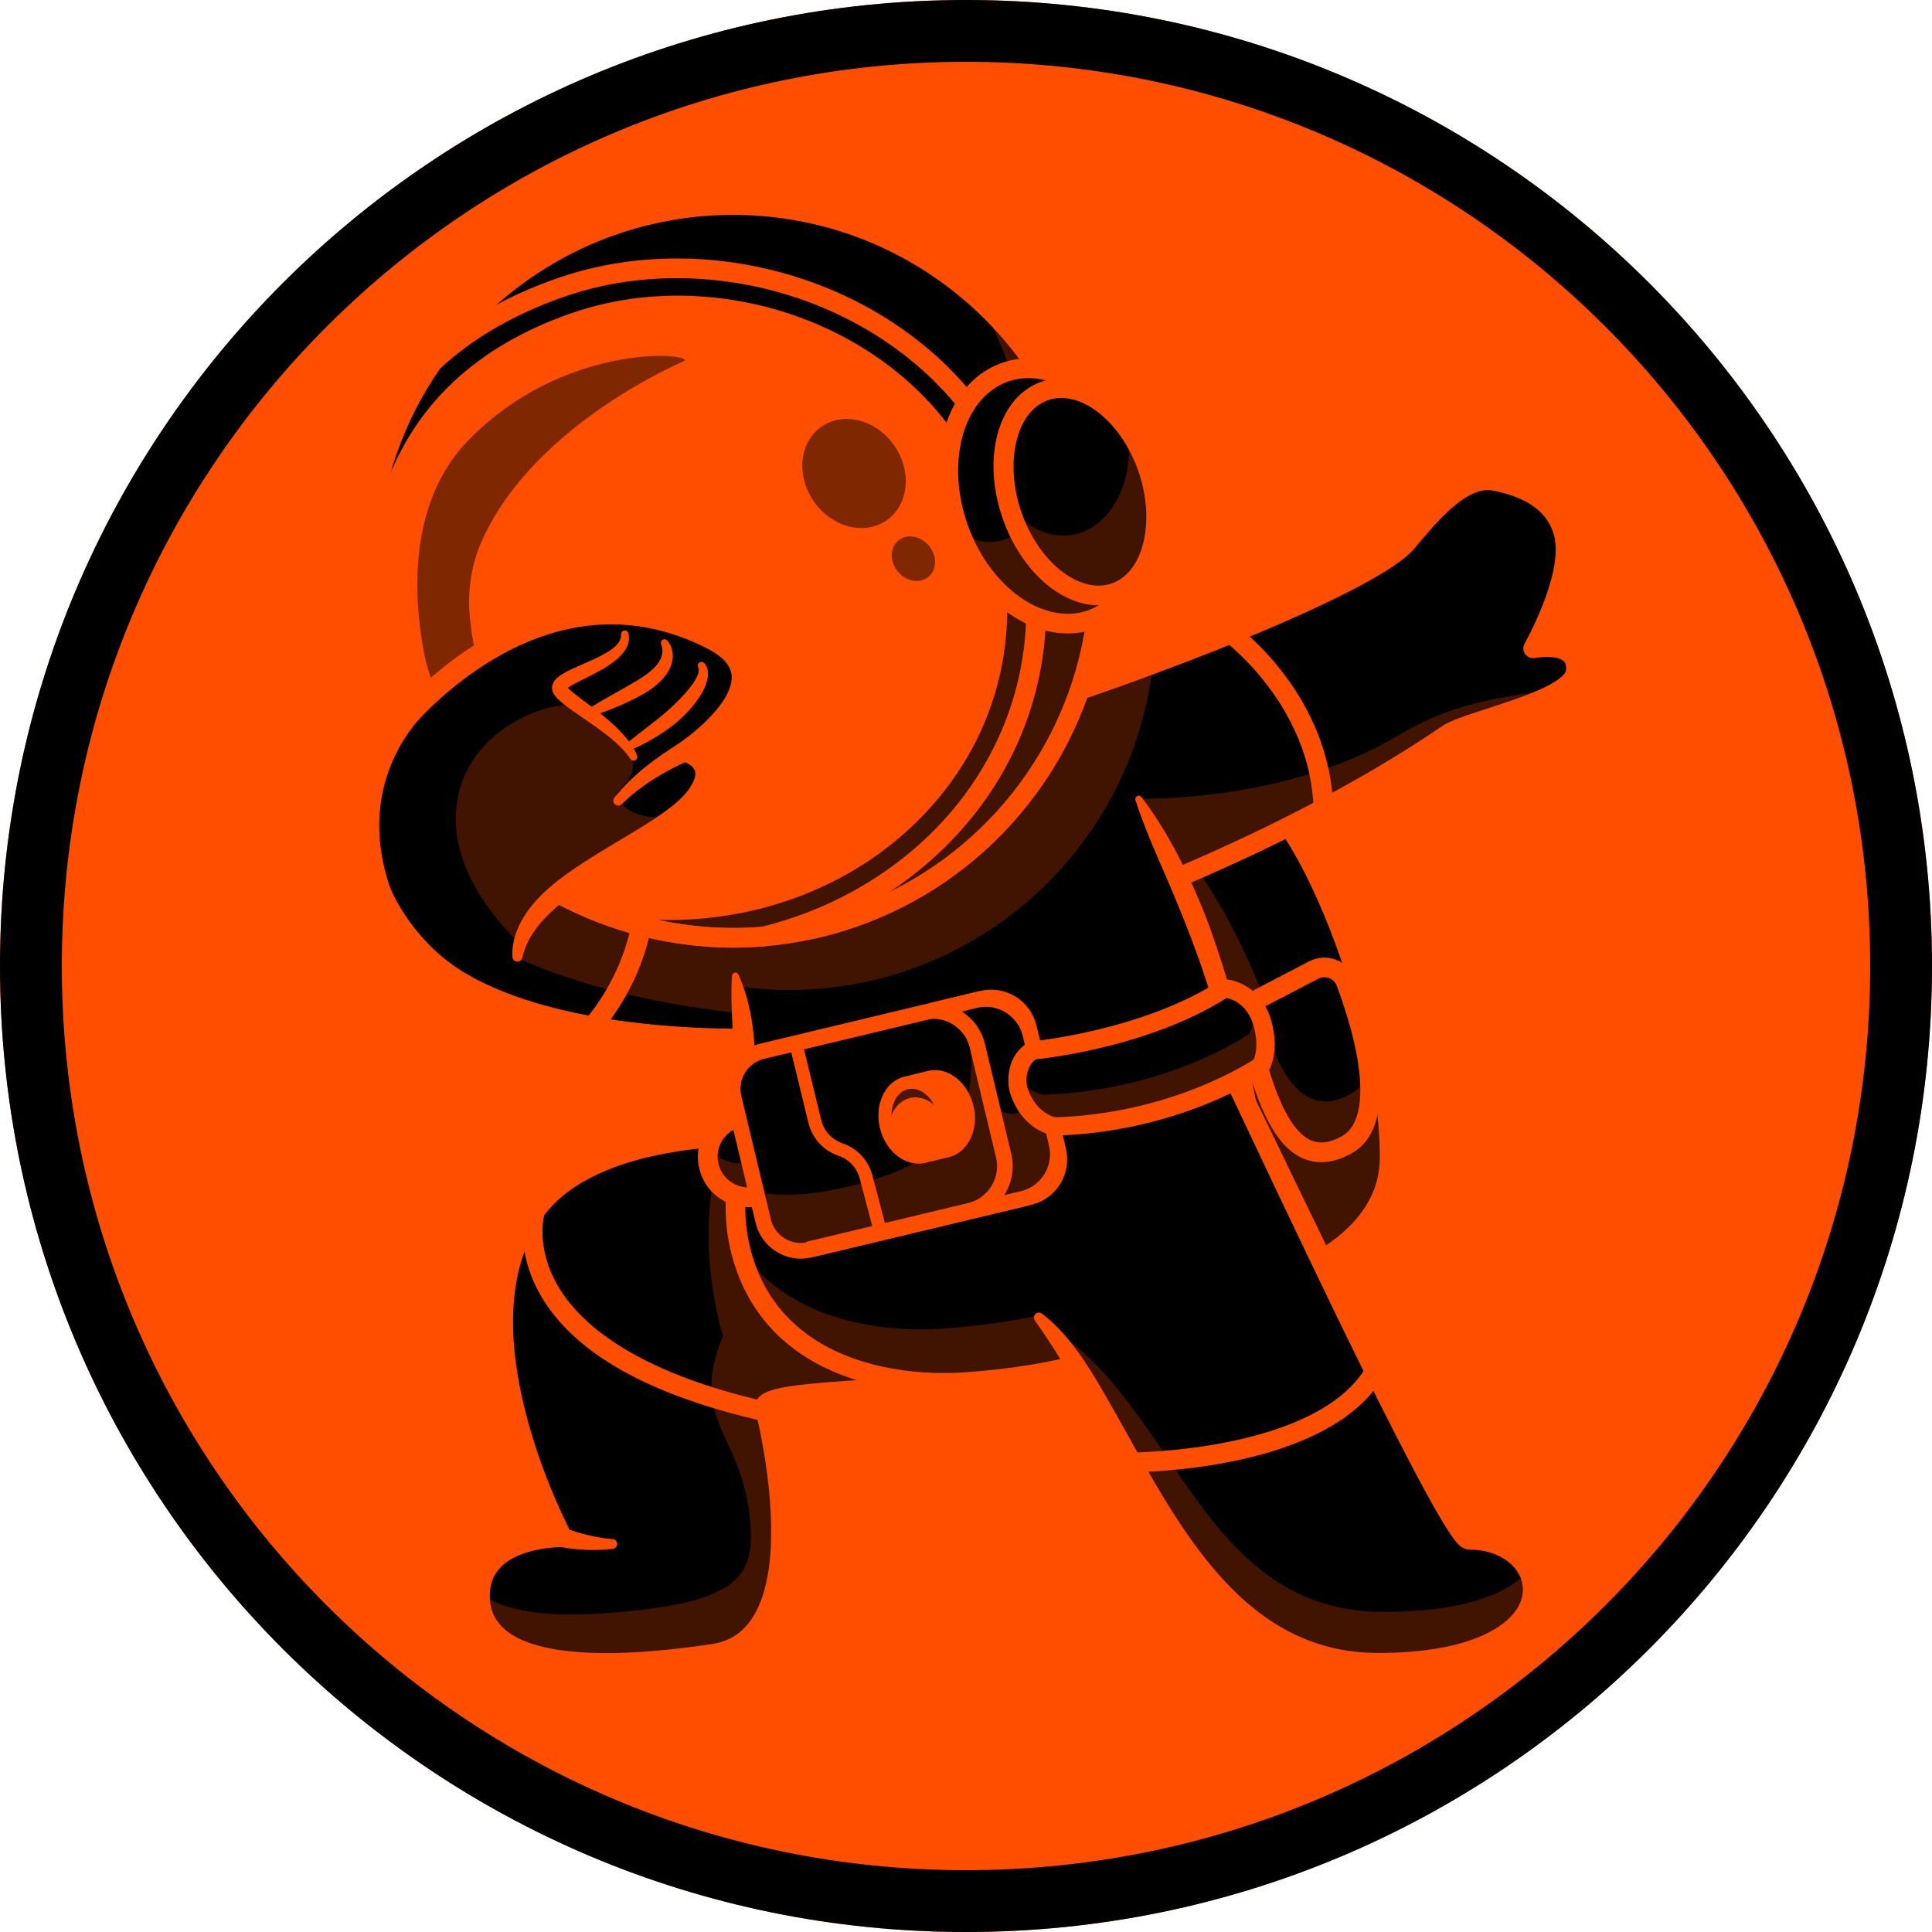 <svg xmlns="http://www.w3.org/2000/svg" xmlns:xlink="http://www.w3.org/1999/xlink" width="500" zoomAndPan="magnify" viewBox="0 0 375 375" height="500" preserveAspectRatio="xMidYMid meet" version="1.0"><defs><filter x="0%" y="0%" width="100%" height="100%" id="d522ee3ddb"><feColorMatrix values="0 0 0 0 1 0 0 0 0 1 0 0 0 0 1 0 0 0 1 0" color-interpolation-filters="sRGB"/></filter><clipPath id="7f8b09b448"><path d="M 187.5 0 C 83.945 0 0 83.945 0 187.5 C 0 291.055 83.945 375 187.5 375 C 291.055 375 375 291.055 375 187.5 C 375 83.945 291.055 0 187.5 0 Z M 187.5 0 " clip-rule="nonzero"/></clipPath><mask id="1dff5f8cef"><g filter="url(#d522ee3ddb)"><rect x="-37.5" width="450" fill="#000000" y="-37.5" height="450" fill-opacity="0.25"/></g></mask><clipPath id="7b47fa7937"><path d="M 0.199 0.281 L 100.762 0.281 L 100.762 103 L 0.199 103 Z M 0.199 0.281 " clip-rule="nonzero"/></clipPath><clipPath id="4746cca11d"><rect x="0" width="101" y="0" height="103"/></clipPath><mask id="3aec34c774"><g filter="url(#d522ee3ddb)"><rect x="-37.5" width="450" fill="#000000" y="-37.5" height="450" fill-opacity="0.25"/></g></mask><clipPath id="bf003e164e"><path d="M 0.922 1 L 25 1 L 25 30.922 L 0.922 30.922 Z M 0.922 1 " clip-rule="nonzero"/></clipPath><clipPath id="d9c93c00b5"><rect x="0" width="26" y="0" height="31"/></clipPath><mask id="1ee6e106ba"><g filter="url(#d522ee3ddb)"><rect x="-37.5" width="450" fill="#000000" y="-37.5" height="450" fill-opacity="0.25"/></g></mask><clipPath id="d9d1c6805b"><path d="M 0.121 0.32 L 111.961 0.32 L 111.961 103 L 0.121 103 Z M 0.121 0.32 " clip-rule="nonzero"/></clipPath><clipPath id="2771468ee0"><rect x="0" width="112" y="0" height="104"/></clipPath><mask id="e45e85a765"><g filter="url(#d522ee3ddb)"><rect x="-37.5" width="450" fill="#000000" y="-37.5" height="450" fill-opacity="0.25"/></g></mask><clipPath id="b8590d3b6d"><path d="M 0.32 0.238 L 69.199 0.238 L 69.199 47.281 L 0.32 47.281 Z M 0.32 0.238 " clip-rule="nonzero"/></clipPath><clipPath id="0f712027b1"><rect x="0" width="70" y="0" height="48"/></clipPath><mask id="1adedcce77"><g filter="url(#d522ee3ddb)"><rect x="-37.5" width="450" fill="#000000" y="-37.5" height="450" fill-opacity="0.25"/></g></mask><clipPath id="86f34cedd6"><path d="M 1 0.441 L 99.359 0.441 L 99.359 43.879 L 1 43.879 Z M 1 0.441 " clip-rule="nonzero"/></clipPath><clipPath id="7aed09506d"><rect x="0" width="100" y="0" height="44"/></clipPath><mask id="6c019833b3"><g filter="url(#d522ee3ddb)"><rect x="-37.5" width="450" fill="#000000" y="-37.5" height="450" fill-opacity="0.25"/></g></mask><clipPath id="8369931650"><path d="M 0.52 1 L 100.602 1 L 100.602 100.559 L 0.52 100.559 Z M 0.52 1 " clip-rule="nonzero"/></clipPath><clipPath id="a27294632f"><rect x="0" width="101" y="0" height="101"/></clipPath><mask id="69e25d2ea8"><g filter="url(#d522ee3ddb)"><rect x="-37.5" width="450" fill="#000000" y="-37.5" height="450" fill-opacity="0.25"/></g></mask><clipPath id="b4d12aea33"><path d="M 0.801 0.039 L 95.84 0.039 L 95.84 66 L 0.801 66 Z M 0.801 0.039 " clip-rule="nonzero"/></clipPath><clipPath id="0ecb86f92e"><rect x="0" width="96" y="0" height="67"/></clipPath><clipPath id="75f4898da3"><path d="M 200 207 L 300 207 L 300 325.5 L 200 325.5 Z M 200 207 " clip-rule="nonzero"/></clipPath><mask id="d994fa2393"><g filter="url(#d522ee3ddb)"><rect x="-37.5" width="450" fill="#000000" y="-37.5" height="450" fill-opacity="0.25"/></g></mask><clipPath id="625ca6cd83"><path d="M 1 0.68 L 87.922 0.68 L 87.922 65.48 L 1 65.48 Z M 1 0.68 " clip-rule="nonzero"/></clipPath><clipPath id="5d1235d2a2"><rect x="0" width="88" y="0" height="66"/></clipPath><mask id="c3cd46ea26"><g filter="url(#d522ee3ddb)"><rect x="-37.5" width="450" fill="#000000" y="-37.5" height="450" fill-opacity="0.25"/></g></mask><clipPath id="2744596da7"><path d="M 0.359 0.602 L 132.602 0.602 L 132.602 125.16 L 0.359 125.16 Z M 0.359 0.602 " clip-rule="nonzero"/></clipPath><clipPath id="5371f14dd8"><rect x="0" width="133" y="0" height="126"/></clipPath><clipPath id="f10dc9c1c5"><path d="M 69 37.5 L 216 37.5 L 216 184 L 69 184 Z M 69 37.5 " clip-rule="nonzero"/></clipPath><mask id="095dc862bd"><g filter="url(#d522ee3ddb)"><rect x="-37.5" width="450" fill="#000000" y="-37.5" height="450" fill-opacity="0.25"/></g></mask><clipPath id="a073e8a40c"><path d="M 0.238 0.48 L 36.961 0.48 L 36.961 31.199 L 0.238 31.199 Z M 0.238 0.48 " clip-rule="nonzero"/></clipPath><clipPath id="fb3cd68761"><rect x="0" width="37" y="0" height="32"/></clipPath><mask id="8d8c1b3e95"><g filter="url(#d522ee3ddb)"><rect x="-37.5" width="450" fill="#000000" y="-37.5" height="450" fill-opacity="0.25"/></g></mask><clipPath id="3e8d1edbe9"><path d="M 0.078 0.039 L 28.641 0.039 L 28.641 33 L 0.078 33 Z M 0.078 0.039 " clip-rule="nonzero"/></clipPath><clipPath id="bffdf21a3e"><rect x="0" width="29" y="0" height="34"/></clipPath><mask id="318a073702"><g filter="url(#d522ee3ddb)"><rect x="-37.5" width="450" fill="#000000" y="-37.5" height="450" fill-opacity="0.5"/></g></mask><clipPath id="3e7a164fcb"><path d="M 1 1 L 53 1 L 53 84.641 L 1 84.641 Z M 1 1 " clip-rule="nonzero"/></clipPath><clipPath id="bec728498f"><rect x="0" width="54" y="0" height="85"/></clipPath><mask id="b48f924dbe"><g filter="url(#d522ee3ddb)"><rect x="-37.5" width="450" fill="#000000" y="-37.5" height="450" fill-opacity="0.5"/></g></mask><clipPath id="f50a079cad"><rect x="0" width="29" y="0" height="30"/></clipPath><mask id="15b99d5b8e"><g filter="url(#d522ee3ddb)"><rect x="-37.5" width="450" fill="#000000" y="-37.5" height="450" fill-opacity="0.5"/></g></mask><clipPath id="cd6be884c2"><rect x="0" width="13" y="0" height="13"/></clipPath><mask id="ba809ad989"><g filter="url(#d522ee3ddb)"><rect x="-37.5" width="450" fill="#000000" y="-37.5" height="450" fill-opacity="0.25"/></g></mask><clipPath id="e38a050145"><path d="M 0.32 0.559 L 43.52 0.559 L 43.52 47.359 L 0.32 47.359 Z M 0.32 0.559 " clip-rule="nonzero"/></clipPath><clipPath id="13a7a01746"><rect x="0" width="44" y="0" height="48"/></clipPath><mask id="345d5ac175"><g filter="url(#d522ee3ddb)"><rect x="-37.5" width="450" fill="#000000" y="-37.5" height="450" fill-opacity="0.25"/></g></mask><clipPath id="27bd0dd8d7"><path d="M 0.039 0.602 L 16.359 0.602 L 16.359 13.559 L 0.039 13.559 Z M 0.039 0.602 " clip-rule="nonzero"/></clipPath><clipPath id="508f648c9f"><rect x="0" width="17" y="0" height="14"/></clipPath><mask id="5e761f96cc"><g filter="url(#d522ee3ddb)"><rect x="-37.5" width="450" fill="#000000" y="-37.5" height="450" fill-opacity="0.35"/></g></mask><clipPath id="25751f5455"><path d="M 0.121 1 L 7 1 L 7 30.441 L 0.121 30.441 Z M 0.121 1 " clip-rule="nonzero"/></clipPath><clipPath id="f6e701bf50"><rect x="0" width="8" y="0" height="31"/></clipPath><mask id="1613f22870"><g filter="url(#d522ee3ddb)"><rect x="-37.5" width="450" fill="#000000" y="-37.5" height="450" fill-opacity="0.25"/></g></mask><clipPath id="86e36d59c8"><path d="M 0.641 0.68 L 59.441 0.68 L 59.441 49.641 L 0.641 49.641 Z M 0.641 0.68 " clip-rule="nonzero"/></clipPath><clipPath id="802bf8b368"><rect x="0" width="60" y="0" height="50"/></clipPath><mask id="052144d972"><g filter="url(#d522ee3ddb)"><rect x="-37.5" width="450" fill="#000000" y="-37.5" height="450" fill-opacity="0.25"/></g></mask><clipPath id="8ae3bf801f"><path d="M 0.719 0.281 L 49.441 0.281 L 49.441 33.641 L 0.719 33.641 Z M 0.719 0.281 " clip-rule="nonzero"/></clipPath><clipPath id="ca7c5a76ea"><rect x="0" width="50" y="0" height="34"/></clipPath><mask id="374378f78f"><g filter="url(#d522ee3ddb)"><rect x="-37.5" width="450" fill="#000000" y="-37.5" height="450" fill-opacity="0.35"/></g></mask><clipPath id="9ea7d480ac"><path d="M 0.68 0.801 L 13 0.801 L 13 16.641 L 0.68 16.641 Z M 0.68 0.801 " clip-rule="nonzero"/></clipPath><clipPath id="e38f7f281b"><rect x="0" width="14" y="0" height="17"/></clipPath><mask id="e50296f3d7"><g filter="url(#d522ee3ddb)"><rect x="-37.5" width="450" fill="#000000" y="-37.5" height="450" fill-opacity="0.7"/></g></mask><clipPath id="25d85bb239"><path d="M 0.602 0 L 12.602 0 L 12.602 10.32 L 0.602 10.32 Z M 0.602 0 " clip-rule="nonzero"/></clipPath><clipPath id="555510eef9"><rect x="0" width="13" y="0" height="11"/></clipPath><mask id="cceb2a1e99"><g filter="url(#d522ee3ddb)"><rect x="-37.5" width="450" fill="#000000" y="-37.5" height="450" fill-opacity="0.35"/></g></mask><clipPath id="b4a8b3af37"><path d="M 0.602 0.359 L 12.602 0.359 L 12.602 11.641 L 0.602 11.641 Z M 0.602 0.359 " clip-rule="nonzero"/></clipPath><clipPath id="2533fdec26"><rect x="0" width="13" y="0" height="12"/></clipPath><mask id="57edf0c36e"><g filter="url(#d522ee3ddb)"><rect x="-37.5" width="450" fill="#000000" y="-37.5" height="450" fill-opacity="0.25"/></g></mask><clipPath id="1570602b52"><path d="M 0.281 1 L 48.762 1 L 48.762 24.879 L 0.281 24.879 Z M 0.281 1 " clip-rule="nonzero"/></clipPath><clipPath id="0accc6a73e"><rect x="0" width="49" y="0" height="25"/></clipPath></defs><g clip-path="url(#7f8b09b448)"><rect x="-37.5" width="450" fill="#ff4e00" y="-37.5" height="450" fill-opacity="1"/><path stroke-linecap="butt" transform="matrix(0.75, 0, 0, 0.75, 0, 0)" fill="none" stroke-linejoin="miter" d="M 250 0 C 111.927 0 -0 111.927 -0 250 C -0 388.073 111.927 500 250 500 C 388.073 500 500 388.073 500 250 C 500 111.927 388.073 0 250 0 Z M 250 0 " stroke="#000000" stroke-width="32" stroke-opacity="1" stroke-miterlimit="4"/></g><path fill="#000000" d="M 242.531 152.352 C 254.977 159.809 269.84 199.918 269.719 224.758 C 269.594 249.602 226.363 255.953 201.449 257.738 C 176.535 259.523 170.781 203.363 169.543 188.293 C 167.617 164.746 224.09 141.305 242.531 152.352 Z M 242.531 152.352 " fill-opacity="1" fill-rule="nonzero"/><g mask="url(#1dff5f8cef)"><g transform="matrix(1, 0, 0, 1, 169, 155)"><g clip-path="url(#4746cca11d)"><g clip-path="url(#7b47fa7937)"><path fill="#ff4e00" d="M 32.449 102.738 C 57.363 100.953 100.594 94.602 100.719 69.758 C 100.727 66.504 100.492 62.992 100.027 59.32 C 93.727 65.426 83.676 61.625 81.84 55.152 C 75.934 34.348 68.551 20.57 61.723 11.492 C 53.82 0.98 39.52 -2.559 27.68 3.164 C 12.262 10.609 -0.387 21.941 0.543 33.293 C 1.781 48.363 7.535 104.523 32.449 102.738 Z M 32.449 102.738 " fill-opacity="1" fill-rule="nonzero"/></g></g></g></g><path fill="#ff4e00" d="M 200.262 259.684 C 200.695 259.684 201.145 259.664 201.59 259.633 C 233.473 257.352 271.512 249.449 271.633 224.758 C 271.695 212.82 268.328 196.598 262.637 181.352 C 256.762 165.629 249.793 154.461 243.523 150.699 L 242.543 152.332 L 243.523 150.699 C 231.117 143.262 204.824 150.242 187.582 160.965 C 173.977 169.422 166.898 179.184 167.656 188.422 C 168.562 199.48 170.539 215.641 174.801 229.863 C 180.723 249.672 189.297 259.684 200.262 259.684 Z M 241.559 153.984 C 253.211 160.965 267.934 200.648 267.82 224.75 C 267.707 247.664 226.109 254.055 201.324 255.832 C 191.73 256.512 184.039 247.422 178.461 228.785 C 174.293 214.891 172.355 199.004 171.461 188.129 C 170.832 180.5 177.445 171.777 189.598 164.219 C 207.949 152.797 231.746 148.109 241.559 153.984 Z M 241.559 153.984 " fill-opacity="1" fill-rule="nonzero"/><path fill="#000000" d="M 244.379 193.82 L 254.938 188.281 C 257.32 187.035 260.273 188.148 261.215 190.676 C 264.461 199.367 269.949 217.508 261.359 222.234 C 250.941 227.953 245.777 215.793 242.074 198.73 C 241.648 196.762 242.594 194.754 244.379 193.82 Z M 244.379 193.82 " fill-opacity="1" fill-rule="nonzero"/><g mask="url(#3aec34c774)"><g transform="matrix(1, 0, 0, 1, 241, 193)"><g clip-path="url(#d9c93c00b5)"><g clip-path="url(#bf003e164e)"><path fill="#ff4e00" d="M 1.094 5.699 C 4.758 22.77 9.898 34.945 20.328 29.242 C 24.609 26.91 25.41 21.23 24.73 15.051 C 24.012 16.918 22.844 18.418 21.098 19.375 C 11.766 24.477 6.664 15.246 3.074 1.004 C 1.5 1.977 0.688 3.863 1.094 5.699 Z M 1.094 5.699 " fill-opacity="1" fill-rule="nonzero"/></g></g></g></g><path fill="#ff4e00" d="M 256.449 225.582 C 258.285 225.582 260.223 225.031 262.242 223.926 C 271.91 218.641 266.898 200.422 263.051 190.035 C 262.414 188.32 261.074 186.961 259.359 186.305 C 257.645 185.645 255.727 185.754 254.105 186.598 L 243.523 192.117 C 240.98 193.445 239.629 196.316 240.227 199.113 C 243.516 214.402 247.379 222.324 252.746 224.777 C 253.922 225.309 255.16 225.582 256.449 225.582 Z M 257.059 189.68 C 257.371 189.68 257.688 189.742 257.992 189.852 C 258.691 190.117 259.219 190.656 259.473 191.355 C 265.215 206.836 265.559 217.758 260.414 220.57 C 258.062 221.859 256.074 222.09 254.34 221.289 C 248.312 218.531 245.035 203.293 243.961 198.293 C 243.719 197.176 244.266 196.02 245.289 195.484 L 255.871 189.965 C 256.246 189.781 256.652 189.68 257.059 189.68 Z M 257.059 189.68 " fill-opacity="1" fill-rule="nonzero"/><path fill="#ff4e00" d="M 244.914 153.578 C 243.598 154.207 242.328 154.836 241.051 155.496 C 239.773 156.156 238.516 156.824 237.258 157.504 C 234.742 158.883 232.266 160.324 229.859 161.926 C 229.426 162.223 229.305 162.809 229.598 163.254 C 229.871 163.66 230.398 163.793 230.824 163.582 L 230.836 163.582 C 233.32 162.301 235.887 161.164 238.492 160.102 C 239.793 159.574 241.102 159.055 242.418 158.559 C 243.727 158.062 245.059 157.574 246.367 157.129 L 246.375 157.129 C 247.371 156.785 247.906 155.699 247.562 154.695 C 247.219 153.699 246.133 153.164 245.129 153.508 C 245.047 153.516 244.977 153.547 244.914 153.578 Z M 244.914 153.578 " fill-opacity="1" fill-rule="nonzero"/><path fill="#000000" d="M 204.52 266.035 C 178.867 270.488 147.328 269.16 148.465 273.297 C 148.973 275.145 159.594 317.84 138.465 320.996 C 106.754 325.723 93.191 320.703 93.16 309.766 C 93.16 309.582 93.16 309.402 93.172 309.219 C 93.625 298.07 109.168 298.395 109.168 298.395 C 109.168 298.395 87.285 257.777 103.871 235.035 C 112.242 223.582 130.918 221.066 141.426 220.602 C 145.969 220.398 148.984 220.57 148.984 220.57 C 148.984 220.57 209.785 265.121 204.52 266.035 Z M 204.52 266.035 " fill-opacity="1" fill-rule="nonzero"/><g mask="url(#1ee6e106ba)"><g transform="matrix(1, 0, 0, 1, 93, 220)"><g clip-path="url(#2771468ee0)"><g clip-path="url(#d9d1c6805b)"><path fill="#ff4e00" d="M 111.52 46.035 C 85.867 50.488 54.328 49.16 55.465 53.297 C 55.973 55.145 66.594 97.84 45.465 100.996 C 13.754 105.723 0.191 100.703 0.16 89.766 C 0.16 89.582 0.16 89.402 0.172 89.219 C 3.273 91.652 9.859 94.168 24.16 93.152 C 49.551 91.359 53.316 86.418 52.695 76.426 C 51.57 58.125 40.402 56.25 47.309 39.328 C 43.629 26.316 43.211 10.137 48.426 0.59 C 52.969 0.387 55.984 0.559 55.984 0.559 C 55.984 0.559 116.785 45.121 111.52 46.035 Z M 111.52 46.035 " fill-opacity="1" fill-rule="nonzero"/></g></g></g></g><path fill="#ff4e00" d="M 117.73 324.668 C 123.734 324.668 130.742 324.07 138.738 322.883 C 143.199 322.211 146.711 319.949 149.195 316.137 C 157.262 303.75 151.672 278.422 150.504 273.594 C 152.969 272.578 162.059 271.98 170.152 271.441 C 180.449 270.762 193.273 269.922 204.848 267.91 C 205.777 267.75 206.488 267.102 206.691 266.227 C 207.098 264.512 207.516 262.738 178.391 240.301 C 164.461 229.559 150.25 219.141 150.109 219.039 L 149.652 218.703 L 149.094 218.672 C 147.695 218.59 114.777 216.867 102.332 233.918 C 95.199 243.699 93.852 258.152 98.445 275.734 C 100.871 285.016 104.289 292.785 106.156 296.672 C 102.961 297.023 97.949 298.109 94.621 301.375 C 92.367 303.59 91.234 306.418 91.242 309.785 C 91.254 313.609 92.695 316.777 95.512 319.199 C 99.766 322.84 107.211 324.668 117.73 324.668 Z M 201.781 264.555 C 191.051 266.25 179.406 267.008 169.91 267.637 C 153.965 268.691 148.668 269.219 147.035 271.523 C 146.559 272.203 146.406 273.004 146.629 273.805 C 146.699 274.078 153.863 302.004 146.012 314.059 C 144.125 316.949 141.566 318.602 138.191 319.109 C 112.199 322.984 101.996 319.719 98.008 316.289 C 96.043 314.594 95.078 312.465 95.066 309.758 C 95.059 307.422 95.789 305.566 97.289 304.086 C 101.234 300.199 109.047 300.293 109.125 300.293 L 112.383 300.352 L 110.84 297.48 C 110.629 297.086 89.723 257.645 105.414 236.152 C 115.832 221.879 144.031 222.293 148.324 222.438 C 171.207 239.234 195.93 258.375 201.781 264.555 Z M 150.047 273.848 Z M 150.301 272.793 C 150.301 272.801 150.301 272.801 150.301 272.793 C 150.301 272.801 150.301 272.801 150.301 272.793 Z M 150.301 272.793 " fill-opacity="1" fill-rule="nonzero"/><path fill="#000000" d="M 161.215 179.09 L 155.789 201.195 C 155.789 201.195 115.316 204.633 90.613 191.254 C 89.598 190.707 88.605 190.129 87.641 189.52 C 69.109 177.75 69.656 158.375 75.469 145.891 C 87.824 119.383 122 106.387 133.535 117.305 C 151.094 133.898 126.758 146.66 123.898 157.789 C 123.613 158.926 123.543 160.031 123.754 161.125 C 126.137 173.055 161.215 179.09 161.215 179.09 Z M 161.215 179.09 " fill-opacity="1" fill-rule="nonzero"/><g mask="url(#e45e85a765)"><g transform="matrix(1, 0, 0, 1, 88, 150)"><g clip-path="url(#0f712027b1)"><g clip-path="url(#b8590d3b6d)"><path fill="#ff4e00" d="M 69.027 25.762 L 61.113 47.105 C 61.113 47.105 23.461 45.371 0.453 29.262 C 4.094 29.355 5.668 28.988 8.051 24.555 C 12.059 17.059 21.816 2.281 34.395 0.344 C 33.98 1.438 33.785 2.523 33.879 3.641 C 34.871 15.762 69.027 25.762 69.027 25.762 Z M 69.027 25.762 " fill-opacity="1" fill-rule="nonzero"/></g></g></g></g><path fill="#ff4e00" d="M 143.676 203.527 C 150.645 203.527 155.375 203.141 155.941 203.102 C 156.988 203.012 157.766 202.086 157.676 201.043 C 157.586 199.988 156.66 199.215 155.617 199.309 C 155.18 199.348 112.078 202.809 88.656 187.926 C 71.188 176.828 71.562 158.793 77.195 146.723 C 85.398 129.109 103.062 118.43 115.984 115.953 C 123.137 114.594 128.898 115.57 132.215 118.703 C 143.059 128.949 136.402 137.105 129.355 145.746 C 124.973 151.113 120.824 156.195 121.887 161.512 C 124.434 174.344 157.16 180.34 160.883 180.977 C 161.918 181.16 162.91 180.461 163.082 179.426 C 163.266 178.391 162.566 177.395 161.531 177.223 C 148.465 174.973 127.172 168.512 125.633 160.77 C 124.922 157.211 128.512 152.816 132.316 148.16 C 135.977 143.676 139.762 139.043 141.191 133.738 C 142.895 127.406 140.816 121.582 134.844 115.934 C 130.602 111.926 123.652 110.609 115.273 112.211 C 101.418 114.859 82.52 126.281 73.734 145.109 C 66.957 159.656 68.309 179.527 86.605 191.152 C 103.355 201.762 128.695 203.527 143.676 203.527 Z M 143.676 203.527 " fill-opacity="1" fill-rule="nonzero"/><path fill="#ff4e00" d="M 114.969 201.113 C 115.477 201.113 115.973 200.91 116.348 200.523 C 116.969 199.875 131.484 184.316 125.914 161.715 C 125.66 160.688 124.625 160.07 123.602 160.312 C 122.578 160.559 121.961 161.602 122.203 162.625 C 127.266 183.137 113.723 197.746 113.578 197.898 C 112.859 198.66 112.891 199.867 113.652 200.598 C 114.027 200.941 114.492 201.113 114.969 201.113 Z M 114.969 201.113 " fill-opacity="1" fill-rule="nonzero"/><path fill="#000000" d="M 305.84 130.348 C 305.707 131.516 304.734 132.602 303.242 133.613 C 297.5 137.48 284.062 140.258 281.02 142.48 C 264.918 154.207 243.23 164.262 228.574 170.387 C 218.957 174.402 212.363 176.738 212.363 176.738 L 207.34 167.051 L 205.18 162.871 L 192.988 139.324 C 196.273 138.332 199.691 137.246 203.172 136.102 C 209.93 133.879 216.926 131.422 223.785 128.867 C 247.074 120.203 268.664 110.457 272.984 105.293 C 277.57 99.824 283.828 92.105 290.105 93.324 C 294.145 94.105 302.066 96.367 303.617 104.086 C 305.262 112.293 297.574 125.812 297.574 125.812 C 297.574 125.812 306.531 123.977 305.84 130.348 Z M 305.84 130.348 " fill-opacity="1" fill-rule="nonzero"/><g mask="url(#1adedcce77)"><g transform="matrix(1, 0, 0, 1, 204, 133)"><g clip-path="url(#7aed09506d)"><g clip-path="url(#86f34cedd6)"><path fill="#ff4e00" d="M 99.242 0.613 C 93.5 4.48 80.062 7.258 77.02 9.48 C 50.359 28.906 8.363 43.738 8.363 43.738 L 1.18 29.871 L 16.945 22.027 C 16.945 22.027 45.582 22.902 67.531 9.672 C 79.594 2.398 90.539 2.105 99.242 0.613 Z M 99.242 0.613 " fill-opacity="1" fill-rule="nonzero"/></g></g></g></g><path fill="#ff4e00" d="M 212.363 178.645 C 212.566 178.645 212.777 178.613 212.992 178.543 C 213.367 178.41 251.133 165.203 282.102 144.062 C 283.199 143.312 286.547 142.227 289.773 141.184 C 299.977 137.875 307.238 135.176 307.746 130.562 C 308.043 127.895 306.988 126.32 306.055 125.48 C 304.621 124.18 302.594 123.754 300.84 123.684 C 303.09 119.027 306.773 110.102 305.496 103.719 C 304.219 97.359 299.023 93.121 290.48 91.465 C 283.27 90.066 276.688 97.93 271.879 103.668 L 271.531 104.086 C 265.66 111.105 223.469 128.105 192.449 137.512 C 191.445 137.812 190.867 138.879 191.184 139.895 C 191.484 140.898 192.551 141.465 193.566 141.16 C 222.617 132.355 267.445 114.93 274.465 106.539 L 274.82 106.125 C 279.008 101.113 284.75 94.258 289.762 95.219 C 296.762 96.578 300.797 99.691 301.762 104.48 C 303.254 111.887 296 124.77 295.93 124.902 C 295.562 125.551 295.605 126.363 296.039 126.961 C 296.477 127.559 297.238 127.863 297.969 127.711 C 299.266 127.445 302.332 127.254 303.496 128.309 C 303.66 128.461 304.105 128.867 303.965 130.156 C 303.934 130.391 303.59 131.668 299.266 133.664 C 296.152 135.105 292.145 136.414 288.605 137.562 C 284.641 138.848 281.504 139.863 279.961 140.918 C 249.41 161.773 212.129 174.82 211.754 174.953 C 210.762 175.297 210.234 176.383 210.578 177.375 C 210.832 178.148 211.57 178.645 212.363 178.645 Z M 212.363 178.645 " fill-opacity="1" fill-rule="nonzero"/><path fill="#000000" d="M 187.773 268.266 C 172.039 269.445 150.688 264.949 144.328 244.812 C 139.406 229.254 147.766 219.547 143.059 191.426 C 142.945 190.734 142.816 190.027 142.684 189.316 C 142.684 189.316 122.242 153.062 159.301 133.25 C 177.344 123.602 192.43 128.512 203.16 136.09 C 209.867 140.816 214.867 146.598 217.832 150.516 C 219.871 153.203 220.945 155.02 220.945 155.02 C 223.512 159.918 226.078 164.898 228.562 170.387 C 233.859 182.051 238.758 196.02 242.289 216.379 C 246.031 237.926 241.992 264.23 187.773 268.266 Z M 187.773 268.266 " fill-opacity="1" fill-rule="nonzero"/><g mask="url(#6c019833b3)"><g transform="matrix(1, 0, 0, 1, 143, 168)"><g clip-path="url(#a27294632f)"><g clip-path="url(#8369931650)"><path fill="#ff4e00" d="M 44.773 100.266 C 29.039 101.445 7.688 96.949 1.328 76.812 C 1.062 75.973 0.84 75.148 0.637 74.34 C 9.441 87.75 26.941 90.863 40.352 89.871 C 94.559 85.82 98.609 59.527 94.875 37.98 C 92.227 22.695 88.797 11.02 85.023 1.211 C 90.523 13.121 95.645 27.32 99.289 48.379 C 103.031 69.926 98.992 96.23 44.773 100.266 Z M 44.773 100.266 " fill-opacity="1" fill-rule="nonzero"/></g></g></g></g><path fill="#ff4e00" d="M 220.387 155.312 C 222.102 160.598 224.324 165.57 226.484 170.539 C 228.625 175.52 230.664 180.52 232.5 185.613 C 234.324 190.707 235.875 195.898 237.176 201.164 C 238.465 206.43 239.539 211.766 240.48 217.102 C 241.363 222.363 241.73 227.711 241.059 232.895 C 240.41 238.066 238.617 243.039 235.613 247.219 C 232.629 251.418 228.492 254.754 223.906 257.301 C 221.605 258.578 219.191 259.676 216.703 260.609 C 214.219 261.551 211.664 262.344 209.074 263.012 C 203.883 264.352 198.559 265.242 193.191 265.832 C 191.852 265.973 190.504 266.117 189.152 266.219 C 187.793 266.328 186.477 266.441 185.156 266.473 C 182.5 266.562 179.84 266.473 177.215 266.207 C 171.949 265.668 166.754 264.41 162.047 262.18 C 157.352 259.957 153.191 256.684 150.23 252.484 C 147.258 248.312 145.473 243.262 144.875 238.148 C 144.266 233.008 145.027 227.68 145.625 222.203 C 145.93 219.465 146.191 216.695 146.344 213.914 C 146.496 211.137 146.621 208.336 146.57 205.535 C 146.418 199.957 145.656 194.348 143.332 189.172 C 143.18 188.84 142.793 188.695 142.469 188.84 C 142.246 188.941 142.105 189.152 142.086 189.387 L 142.086 189.398 C 141.883 192.207 141.984 194.914 142.094 197.613 C 142.246 200.301 142.367 202.98 142.492 205.656 C 142.613 208.336 142.664 211.016 142.531 213.703 C 142.398 216.391 142.137 219.066 141.84 221.777 C 141.547 224.484 141.203 227.215 141 230.023 C 140.898 231.422 140.836 232.844 140.848 234.273 C 140.848 235.703 140.93 237.145 141.09 238.574 C 141.406 241.457 142.113 244.277 143.098 246.984 C 144.094 249.703 145.441 252.309 147.125 254.684 C 148.809 257.066 150.828 259.199 153.082 261.023 C 155.332 262.859 157.816 264.383 160.406 265.609 C 165.609 268.074 171.207 269.414 176.828 269.992 C 179.637 270.273 182.469 270.367 185.289 270.273 C 186.699 270.234 188.117 270.125 189.477 270.012 C 190.855 269.898 192.238 269.758 193.617 269.617 C 199.125 269.016 204.633 268.094 210.051 266.695 C 212.758 265.996 215.438 265.152 218.074 264.16 C 220.711 263.164 223.297 261.996 225.785 260.617 C 230.742 257.867 235.359 254.168 238.738 249.418 C 240.43 247.055 241.801 244.469 242.824 241.75 C 243.852 239.031 244.508 236.203 244.875 233.359 C 245.605 227.66 245.199 221.961 244.277 216.441 C 243.312 210.992 242.227 205.586 240.918 200.219 C 239.59 194.855 238.059 189.527 236.301 184.273 C 234.566 179.008 232.508 173.848 230.074 168.875 C 227.672 163.895 224.902 159.117 221.543 154.695 C 221.328 154.41 220.926 154.359 220.641 154.574 C 220.387 154.773 220.305 155.059 220.387 155.312 Z M 220.387 155.312 " fill-opacity="1" fill-rule="nonzero"/><path fill="#000000" d="M 239.488 209.117 C 247.906 226.594 282.051 299.238 285.227 298.629 C 302.422 298.738 306.418 322.953 267.637 322.953 C 229.305 322.953 219.656 274.18 201.551 255.656 Z M 239.488 209.117 " fill-opacity="1" fill-rule="nonzero"/><g mask="url(#69e25d2ea8)"><g transform="matrix(1, 0, 0, 1, 202, 257)"><g clip-path="url(#0ecb86f92e)"><g clip-path="url(#b4d12aea33)"><path fill="#ff4e00" d="M 65.637 65.953 C 28.258 65.953 18.164 19.586 0.898 0.098 C 26.289 14.758 30.672 55.879 66.582 55.879 C 82.438 55.879 91.18 52.129 94.781 47.695 C 98.516 54.906 91.84 65.953 65.637 65.953 Z M 65.637 65.953 " fill-opacity="1" fill-rule="nonzero"/></g></g></g></g><g clip-path="url(#75f4898da3)"><path fill="#ff4e00" d="M 237.773 209.949 L 248.535 232.711 C 252.148 240.301 255.77 247.879 259.43 255.434 C 263.094 263.004 266.816 270.527 270.641 278.023 C 272.559 281.77 274.496 285.512 276.512 289.223 C 277.527 291.082 278.551 292.938 279.648 294.773 C 280.195 295.695 280.754 296.621 281.371 297.543 C 281.688 298.008 282 298.477 282.387 298.961 C 282.578 299.207 282.781 299.461 283.066 299.742 C 283.207 299.887 283.359 300.039 283.625 300.23 C 283.758 300.32 283.918 300.434 284.191 300.555 C 284.254 300.586 284.336 300.617 284.426 300.648 C 284.508 300.676 284.609 300.707 284.73 300.727 C 284.953 300.77 285.289 300.797 285.645 300.727 L 285.227 300.77 C 288.027 300.777 290.805 301.57 292.824 303.203 C 293.828 304.016 294.621 305.02 295.098 306.125 C 295.574 307.23 295.707 308.426 295.504 309.605 C 295.301 310.781 294.754 311.926 293.953 312.961 C 293.148 313.996 292.105 314.918 290.93 315.711 C 289.75 316.5 288.453 317.172 287.082 317.73 C 285.723 318.297 284.293 318.766 282.832 319.141 C 279.902 319.91 276.848 320.355 273.773 320.602 C 270.699 320.832 267.527 320.934 264.535 320.73 C 261.512 320.508 258.527 319.949 255.668 318.996 C 252.797 318.062 250.059 316.746 247.48 315.141 C 242.328 311.918 237.906 307.504 234.039 302.633 C 230.164 297.754 226.816 292.41 223.633 286.941 C 220.449 281.465 217.453 275.836 214.219 270.273 C 212.598 267.508 210.953 264.715 209.004 262.09 C 207.047 259.492 204.887 256.965 202.23 254.969 C 201.805 254.645 201.195 254.734 200.879 255.16 C 200.625 255.504 200.625 255.961 200.859 256.297 L 200.871 256.309 C 202.676 258.883 204.379 261.461 206.023 264.129 C 207.676 266.777 209.32 269.453 210.902 272.203 C 214.059 277.691 217.027 283.34 220.234 288.91 C 223.441 294.48 226.859 299.988 230.895 305.129 C 234.922 310.254 239.629 315.031 245.301 318.613 C 248.129 320.398 251.172 321.879 254.371 322.934 C 257.566 324 260.891 324.648 264.23 324.91 C 267.605 325.145 270.824 325.055 274.109 324.82 C 277.387 324.578 280.672 324.109 283.918 323.277 C 287.156 322.438 290.402 321.25 293.352 319.262 C 294.824 318.266 296.215 317.059 297.359 315.578 C 298.508 314.098 299.41 312.293 299.742 310.312 C 300.09 308.348 299.836 306.246 299.043 304.422 C 298.262 302.594 296.996 301.043 295.512 299.855 C 294.031 298.66 292.34 297.816 290.594 297.277 C 288.84 296.73 287.031 296.496 285.258 296.477 L 284.844 296.52 C 285.473 296.418 285.766 296.578 285.918 296.629 C 286.07 296.699 286.121 296.742 286.141 296.75 C 286.191 296.793 286.152 296.762 286.109 296.723 C 286.02 296.629 285.887 296.477 285.754 296.305 C 285.492 295.969 285.207 295.562 284.934 295.16 C 284.387 294.336 283.848 293.465 283.332 292.582 C 282.285 290.816 281.27 289 280.277 287.164 C 278.289 283.504 276.352 279.789 274.445 276.066 C 270.629 268.613 266.918 261.094 263.203 253.578 C 255.777 238.535 248.566 223.391 241.211 208.273 C 240.758 207.332 239.609 206.938 238.668 207.391 C 237.711 207.871 237.316 208.996 237.773 209.949 Z M 237.773 209.949 " fill-opacity="1" fill-rule="nonzero"/></g><path fill="#6b184e" d="M 106.277 153.02 C 106.582 153.02 106.887 152.949 107.168 152.797 C 108.121 152.301 108.488 151.133 107.992 150.18 C 107.93 150.059 101.742 137.938 107.555 132.5 C 109.176 130.977 110.883 130.379 112.75 130.684 C 115.922 131.191 119.434 134.316 121.898 138.828 C 122.414 139.773 123.594 140.117 124.527 139.602 C 125.469 139.082 125.812 137.906 125.297 136.973 C 122.223 131.344 117.758 127.559 113.355 126.859 C 110.312 126.371 107.391 127.348 104.906 129.68 C 96.953 137.125 104.246 151.379 104.562 151.977 C 104.906 152.645 105.578 153.02 106.277 153.02 Z M 106.277 153.02 " fill-opacity="1" fill-rule="nonzero"/><g mask="url(#d994fa2393)"><g transform="matrix(1, 0, 0, 1, 136, 127)"><g clip-path="url(#5d1235d2a2)"><g clip-path="url(#625ca6cd83)"><path fill="#ff4e00" d="M 87.785 1.867 C 86.941 9.547 84.895 16.828 81.84 23.523 C 79.102 29.539 75.551 35.098 71.34 40.051 C 64.668 47.91 56.316 54.281 46.906 58.633 C 45.668 59.203 44.418 59.738 43.141 60.234 C 39.652 61.605 36.039 62.723 32.328 63.523 C 29.254 64.191 26.098 64.668 22.895 64.922 C 19.18 65.227 15.398 65.238 11.562 64.934 C 10.293 64.832 9.035 64.699 7.789 64.539 C 7.547 64.508 7.301 64.465 7.07 64.438 C 6.957 63.746 6.824 63.035 6.695 62.324 C 6.695 62.324 -13.746 26.07 23.309 6.258 C 41.355 -3.387 56.441 1.523 67.172 9.102 C 73.93 6.879 80.926 4.422 87.785 1.867 Z M 87.785 1.867 " fill-opacity="1" fill-rule="nonzero"/></g></g></g></g><path fill="#000000" d="M 93.93 163.043 C 102.633 171.137 113.406 177.082 125.457 180.004 C 127.914 180.602 130.418 181.07 132.977 181.402 C 134.215 181.566 135.48 181.699 136.75 181.809 C 140.582 182.113 144.367 182.094 148.078 181.801 C 151.285 181.547 154.43 181.07 157.516 180.398 C 161.227 179.586 164.848 178.48 168.336 177.113 C 169.605 176.605 170.863 176.066 172.09 175.5 C 194.684 165.051 211.113 143.039 213.195 116.461 C 216.258 77.305 187.004 43.09 147.848 40.027 C 140.309 39.438 132.945 40.047 125.957 41.699 C 125.133 41.883 124.324 42.094 123.512 42.32 C 121.34 42.906 119.211 43.605 117.121 44.398 C 112.301 46.223 107.719 48.578 103.445 51.367 C 99.176 54.156 95.219 57.391 91.648 61.016 C 90.512 62.172 89.418 63.355 88.352 64.586 C 86.77 66.43 85.27 68.359 83.879 70.367 C 76.91 80.379 72.426 92.32 71.41 105.363 C 69.645 127.895 78.574 148.781 93.93 163.043 Z M 93.93 163.043 " fill-opacity="1" fill-rule="nonzero"/><g mask="url(#c3cd46ea26)"><g transform="matrix(1, 0, 0, 1, 81, 57)"><g clip-path="url(#5371f14dd8)"><g clip-path="url(#2744596da7)"><path fill="#ff4e00" d="M 132.184 59.461 C 130.113 86.039 113.672 108.062 91.082 118.5 C 89.844 119.066 88.594 119.605 87.328 120.113 C 83.84 121.48 80.227 122.586 76.516 123.398 C 73.43 124.07 70.285 124.547 67.078 124.801 C 63.367 125.102 59.582 125.113 55.75 124.82 C 54.48 124.707 53.223 124.586 51.977 124.414 C 49.418 124.078 46.914 123.602 44.457 123.012 C 32.398 120.094 21.633 114.148 12.93 106.055 C 8.145 101.609 3.984 96.516 0.574 90.938 C 9.066 98.477 19.383 104.016 30.887 106.793 C 33.34 107.391 35.848 107.859 38.402 108.191 C 39.641 108.355 40.898 108.488 42.176 108.598 C 46.012 108.895 49.793 108.883 53.508 108.59 C 56.711 108.336 59.855 107.859 62.941 107.188 C 66.652 106.379 70.273 105.273 73.766 103.902 C 75.031 103.395 76.289 102.859 77.527 102.289 C 100.117 91.84 116.551 69.828 118.633 43.25 C 119.848 27.742 115.984 13.012 108.457 0.688 C 124.547 14.961 134 36.344 132.184 59.461 Z M 132.184 59.461 " fill-opacity="1" fill-rule="nonzero"/></g></g></g></g><path fill="#ff4e00" d="M 142.34 183.504 C 144.305 183.504 146.254 183.422 148.203 183.27 C 151.398 183.016 154.645 182.539 157.828 181.84 C 161.562 181.027 165.273 179.902 168.875 178.48 C 170.164 177.965 171.453 177.418 172.711 176.84 C 196.547 165.812 212.625 142.715 214.664 116.574 C 217.789 76.676 187.863 41.668 147.969 38.543 C 140.402 37.957 132.875 38.535 125.621 40.258 C 124.828 40.441 124.008 40.645 123.117 40.898 C 120.914 41.496 118.723 42.207 116.602 43.02 C 111.723 44.863 107.027 47.258 102.645 50.129 C 98.305 52.969 94.246 56.277 90.605 59.98 C 89.438 61.168 88.301 62.395 87.246 63.633 C 85.594 65.547 84.062 67.535 82.68 69.535 C 75.355 80.055 70.953 92.41 69.949 105.262 C 68.207 127.477 76.594 148.941 92.945 164.137 C 102.016 172.566 113.145 178.555 125.133 181.453 C 127.672 182.062 130.258 182.551 132.805 182.883 C 133.969 183.035 135.227 183.18 136.648 183.289 C 138.523 183.434 140.441 183.504 142.34 183.504 Z M 142.227 41.285 C 144.055 41.285 145.891 41.355 147.727 41.496 C 186 44.5 214.707 78.074 211.703 116.352 C 209.746 141.438 194.328 163.59 171.453 174.16 C 170.246 174.719 169.008 175.246 167.77 175.734 C 164.32 177.094 160.762 178.168 157.18 178.949 C 154.117 179.617 151.012 180.074 147.949 180.316 C 144.285 180.613 140.555 180.621 136.852 180.328 C 135.492 180.215 134.273 180.086 133.156 179.934 C 130.703 179.609 128.227 179.152 125.793 178.562 C 114.289 175.785 103.617 170.031 94.926 161.957 C 79.242 147.379 71.199 126.797 72.871 105.477 C 73.836 93.148 78.055 81.293 85.086 71.207 C 86.414 69.293 87.887 67.383 89.469 65.539 C 90.48 64.363 91.566 63.184 92.695 62.039 C 96.191 58.488 100.078 55.312 104.246 52.586 C 108.457 49.836 112.961 47.531 117.637 45.766 C 119.668 44.996 121.777 44.316 123.898 43.738 C 124.75 43.504 125.52 43.301 126.281 43.129 C 131.496 41.902 136.832 41.285 142.227 41.285 Z M 93.93 163.043 Z M 93.93 163.043 " fill-opacity="1" fill-rule="nonzero"/><g clip-path="url(#f10dc9c1c5)"><path fill="#ff4e00" d="M 142.34 183.93 C 144.316 183.93 146.285 183.848 148.23 183.688 C 151.449 183.434 154.703 182.945 157.91 182.246 C 161.664 181.434 165.406 180.297 169.016 178.867 C 170.316 178.352 171.613 177.793 172.871 177.215 C 196.852 166.117 213.023 142.887 215.082 116.582 C 218.227 76.441 188.129 41.234 147.988 38.09 C 140.371 37.5 132.812 38.078 125.508 39.812 C 124.719 39.996 123.887 40.207 122.992 40.453 C 120.781 41.051 118.582 41.77 116.441 42.582 C 111.531 44.438 106.812 46.852 102.402 49.734 C 98.027 52.586 93.953 55.922 90.289 59.645 C 89.113 60.84 87.977 62.07 86.91 63.316 C 85.246 65.254 83.707 67.254 82.316 69.262 C 74.953 79.84 70.52 92.27 69.516 105.203 C 67.758 127.547 76.188 149.137 92.645 164.422 C 101.762 172.891 112.961 178.918 125.023 181.84 C 127.578 182.457 130.164 182.934 132.742 183.281 C 133.91 183.441 135.176 183.574 136.605 183.695 C 138.504 183.859 140.422 183.93 142.34 183.93 Z M 142.227 41.711 C 144.043 41.711 145.867 41.781 147.695 41.922 C 185.734 44.906 214.258 78.27 211.289 116.309 C 209.34 141.242 194.012 163.254 171.289 173.766 C 170.094 174.312 168.855 174.84 167.629 175.336 C 164.211 176.688 160.66 177.762 157.109 178.531 C 154.066 179.191 150.98 179.648 147.93 179.891 C 144.285 180.188 140.574 180.195 136.902 179.902 C 135.551 179.789 134.344 179.66 133.23 179.508 C 130.785 179.184 128.328 178.727 125.906 178.148 C 114.473 175.379 103.871 169.676 95.23 161.645 C 79.637 147.156 71.656 126.695 73.309 105.516 C 74.262 93.262 78.461 81.484 85.441 71.461 C 86.758 69.555 88.23 67.66 89.801 65.832 C 90.809 64.656 91.891 63.488 93.008 62.352 C 96.488 58.824 100.352 55.668 104.492 52.961 C 108.672 50.219 113.152 47.938 117.801 46.184 C 119.82 45.422 121.91 44.742 124.02 44.164 C 124.859 43.93 125.633 43.727 126.383 43.566 C 131.555 42.328 136.859 41.711 142.227 41.711 Z M 93.93 163.043 Z M 93.93 163.043 " fill-opacity="1" fill-rule="nonzero"/></g><path fill="#ff4e00" d="M 108.762 173.633 C 157.543 187.887 204.594 150.098 191.355 101.527 C 182.348 68.488 143.039 51.805 111.867 62.484 C 89.172 70.266 70.418 87.785 72.863 126.301 C 72.863 126.301 76.574 143.18 84.648 152.535 C 92.723 161.887 102.156 169.617 102.156 169.617 Z M 108.762 173.633 " fill-opacity="1" fill-rule="nonzero"/><path fill="#ff4e00" d="M 191.355 101.539 C 204.594 150.098 157.543 187.895 108.762 173.645 L 107.422 172.832 C 153.465 165.922 187.965 125.309 175.488 75.957 C 182.906 82.703 188.566 91.336 191.355 101.539 Z M 191.355 101.539 " fill-opacity="1" fill-rule="nonzero"/><path fill="#ff4e00" d="M 142.34 183.93 C 144.316 183.93 146.285 183.848 148.23 183.688 L 148.527 183.637 C 167.992 178.887 184.617 166.906 194.145 150.758 C 203.254 135.309 205.426 117.434 200.414 99.055 C 195.809 82.145 184.051 67.953 167.332 59.086 C 149.137 49.449 127.184 47.492 108.598 53.863 C 98.172 57.434 89.406 62.516 82.559 68.969 L 82.418 69.098 L 82.305 69.262 C 74.941 79.84 70.508 92.277 69.504 105.203 C 67.75 127.547 76.18 149.137 92.633 164.422 C 101.754 172.891 112.949 178.918 125.012 181.84 C 127.57 182.457 130.156 182.934 132.73 183.281 C 133.898 183.441 135.168 183.574 136.598 183.695 C 138.504 183.859 140.422 183.93 142.34 183.93 Z M 147.777 179.902 C 144.184 180.188 140.523 180.188 136.902 179.902 C 135.551 179.789 134.344 179.66 133.23 179.508 C 130.785 179.184 128.328 178.727 125.906 178.148 C 114.473 175.379 103.871 169.676 95.23 161.645 C 79.637 147.156 71.656 126.695 73.309 105.516 C 74.262 93.332 78.41 81.617 85.328 71.625 C 91.762 65.621 99.996 60.863 109.836 57.484 C 127.438 51.449 148.262 53.316 165.539 62.477 C 181.32 70.832 192.391 84.191 196.719 100.07 C 201.449 117.426 199.418 134.285 190.848 148.832 C 181.879 164.059 166.188 175.379 147.777 179.902 Z M 93.93 163.043 Z M 93.93 163.043 " fill-opacity="1" fill-rule="nonzero"/><path fill="#ff4e00" d="M 129.73 178.574 C 147.938 178.574 165.293 171.918 177.945 159.504 C 193.574 144.145 199.137 122.832 193.191 101.031 C 189.07 85.926 178.582 73.258 163.652 65.344 C 147.41 56.742 127.824 55 111.238 60.68 C 82.367 70.57 68.812 92.695 70.945 126.422 L 70.984 126.719 C 71.137 127.426 74.902 144.184 83.188 153.793 C 91.273 163.152 100.535 170.781 100.93 171.098 L 101.152 171.25 L 107.98 175.398 L 108.223 175.469 C 115.367 177.559 122.617 178.574 129.73 178.574 Z M 131.566 61.195 C 141.934 61.195 152.492 63.742 161.875 68.715 C 175.863 76.129 185.684 87.957 189.52 102.027 C 195.086 122.457 189.895 142.41 175.277 156.762 C 158.723 173.016 133.555 178.797 109.543 171.859 L 103.262 168.043 C 102.23 167.191 93.523 159.879 86.09 151.277 C 78.805 142.836 75.125 127.621 74.75 126.016 C 72.781 94.305 85.48 73.531 112.473 64.281 C 118.531 62.223 125.004 61.195 131.566 61.195 Z M 108.762 173.633 Z M 108.762 173.633 " fill-opacity="1" fill-rule="nonzero"/><path fill="#000000" d="M 195.082 72.238 C 194.508 72.438 193.953 72.676 193.41 72.949 C 192.867 73.227 192.344 73.535 191.836 73.883 C 191.328 74.234 190.84 74.617 190.371 75.035 C 189.906 75.453 189.457 75.906 189.035 76.391 C 188.613 76.875 188.211 77.391 187.836 77.938 C 187.461 78.48 187.113 79.055 186.789 79.66 C 186.465 80.262 186.168 80.887 185.898 81.539 C 185.633 82.195 185.391 82.867 185.18 83.566 C 184.969 84.262 184.789 84.977 184.637 85.711 C 184.484 86.445 184.363 87.195 184.273 87.961 C 184.184 88.723 184.125 89.5 184.098 90.289 C 184.066 91.074 184.07 91.871 184.105 92.672 C 184.137 93.477 184.203 94.281 184.297 95.094 C 184.395 95.902 184.52 96.715 184.676 97.523 C 184.832 98.336 185.02 99.141 185.234 99.945 C 185.449 100.746 185.695 101.543 185.969 102.328 C 186.242 103.113 186.543 103.891 186.871 104.652 C 187.199 105.418 187.555 106.164 187.934 106.898 C 188.312 107.633 188.715 108.344 189.145 109.039 C 189.57 109.734 190.02 110.41 190.492 111.059 C 190.965 111.711 191.453 112.336 191.965 112.938 C 192.477 113.535 193.004 114.109 193.547 114.652 C 194.094 115.195 194.652 115.707 195.227 116.191 C 195.801 116.672 196.387 117.121 196.984 117.539 C 197.582 117.953 198.188 118.336 198.805 118.68 C 199.418 119.027 200.039 119.336 200.668 119.605 C 201.297 119.879 201.926 120.113 202.559 120.309 C 203.191 120.504 203.824 120.66 204.457 120.777 C 205.09 120.895 205.719 120.973 206.348 121.012 C 206.973 121.051 207.594 121.047 208.207 121.008 C 208.82 120.965 209.426 120.883 210.023 120.762 C 210.617 120.645 211.203 120.484 211.773 120.285 C 212.348 120.086 212.902 119.848 213.445 119.574 C 213.988 119.301 214.512 118.988 215.02 118.641 C 215.527 118.293 216.016 117.906 216.484 117.488 C 216.949 117.07 217.395 116.617 217.82 116.133 C 218.242 115.648 218.645 115.133 219.02 114.59 C 219.395 114.043 219.742 113.469 220.066 112.867 C 220.391 112.262 220.688 111.637 220.957 110.984 C 221.223 110.332 221.465 109.656 221.676 108.961 C 221.887 108.262 222.066 107.547 222.219 106.812 C 222.371 106.078 222.492 105.328 222.582 104.562 C 222.672 103.801 222.73 103.023 222.758 102.234 C 222.789 101.449 222.785 100.652 222.75 99.852 C 222.719 99.047 222.652 98.242 222.559 97.43 C 222.461 96.621 222.336 95.809 222.18 95 C 222.023 94.188 221.836 93.383 221.621 92.578 C 221.402 91.777 221.16 90.984 220.887 90.195 C 220.613 89.41 220.312 88.633 219.984 87.871 C 219.656 87.105 219.301 86.359 218.922 85.625 C 218.543 84.895 218.141 84.18 217.711 83.484 C 217.285 82.789 216.836 82.117 216.363 81.465 C 215.891 80.812 215.402 80.188 214.891 79.59 C 214.379 78.988 213.852 78.414 213.309 77.871 C 212.762 77.328 212.203 76.816 211.629 76.332 C 211.055 75.852 210.469 75.402 209.871 74.984 C 209.273 74.57 208.668 74.191 208.051 73.844 C 207.438 73.5 206.812 73.191 206.188 72.918 C 205.559 72.645 204.93 72.414 204.297 72.215 C 203.664 72.02 203.031 71.863 202.398 71.746 C 201.766 71.629 201.137 71.551 200.508 71.512 C 199.883 71.477 199.262 71.477 198.648 71.52 C 198.031 71.559 197.43 71.641 196.832 71.762 C 196.238 71.883 195.652 72.039 195.082 72.238 Z M 195.082 72.238 " fill-opacity="1" fill-rule="nonzero"/><path fill="#000000" d="M 186.293 103.215 C 186.395 103.488 186.504 103.762 186.617 104.035 C 191.914 117.027 203.719 124.078 213 119.777 C 220.52 116.301 224.078 106.449 222.336 95.918 C 221.93 93.453 221.23 90.949 220.223 88.473 C 214.938 75.48 203.121 68.43 193.84 72.73 C 184.75 76.941 181.465 90.453 186.293 103.215 Z M 186.293 103.215 " fill-opacity="1" fill-rule="nonzero"/><g mask="url(#095dc862bd)"><g transform="matrix(1, 0, 0, 1, 186, 90)"><g clip-path="url(#fb3cd68761)"><g clip-path="url(#a073e8a40c)"><path fill="#ff4e00" d="M 0.293 13.215 C 0.395 13.488 0.504 13.762 0.617 14.035 C 5.914 27.027 17.719 34.078 27 29.777 C 34.52 26.301 38.078 16.449 36.336 5.918 L 15.551 0.512 C 15.551 0.512 15.59 12.148 9.434 14.543 C 5.336 16.156 2.039 14.492 0.293 13.215 Z M 0.293 13.215 " fill-opacity="1" fill-rule="nonzero"/></g></g></g></g><path fill="#ff4e00" d="M 207.238 122.953 C 209.512 122.953 211.723 122.477 213.805 121.512 C 223.977 116.805 227.66 101.66 222 87.766 C 218.703 79.68 212.973 73.531 206.266 70.895 C 201.68 69.09 197.105 69.129 193.039 71.016 C 182.863 75.723 179.18 90.867 184.844 104.766 C 188.141 112.852 193.871 118.996 200.574 121.633 C 202.816 122.516 205.059 122.953 207.238 122.953 Z M 218.461 89.203 C 223.359 101.246 220.559 114.188 212.199 118.055 C 209.098 119.484 205.566 119.496 201.977 118.086 C 196.324 115.852 191.242 110.336 188.383 103.324 C 183.484 91.285 186.281 78.34 194.641 74.477 C 197.746 73.043 201.273 73.035 204.867 74.445 C 210.527 76.668 215.609 82.184 218.461 89.203 Z M 218.461 89.203 " fill-opacity="1" fill-rule="nonzero"/><path fill="#000000" d="M 203.773 76.691 C 203.305 76.836 202.844 77.012 202.395 77.219 C 201.945 77.426 201.508 77.664 201.082 77.93 C 200.66 78.195 200.25 78.488 199.855 78.812 C 199.465 79.137 199.086 79.484 198.727 79.859 C 198.367 80.238 198.023 80.641 197.699 81.066 C 197.379 81.492 197.074 81.941 196.789 82.414 C 196.508 82.883 196.246 83.379 196.008 83.891 C 195.766 84.402 195.547 84.934 195.355 85.484 C 195.16 86.035 194.988 86.602 194.84 87.18 C 194.691 87.762 194.57 88.355 194.469 88.961 C 194.371 89.566 194.297 90.184 194.246 90.809 C 194.195 91.434 194.172 92.066 194.172 92.707 C 194.172 93.344 194.199 93.988 194.25 94.637 C 194.297 95.281 194.375 95.93 194.473 96.578 C 194.574 97.227 194.695 97.871 194.844 98.512 C 194.992 99.156 195.164 99.793 195.359 100.426 C 195.555 101.055 195.773 101.68 196.016 102.293 C 196.258 102.906 196.52 103.512 196.801 104.102 C 197.086 104.691 197.391 105.27 197.711 105.832 C 198.035 106.395 198.379 106.938 198.738 107.465 C 199.102 107.992 199.477 108.5 199.871 108.988 C 200.266 109.477 200.676 109.945 201.102 110.387 C 201.523 110.832 201.961 111.254 202.41 111.648 C 202.859 112.043 203.32 112.414 203.793 112.758 C 204.266 113.102 204.742 113.418 205.23 113.703 C 205.719 113.992 206.215 114.25 206.715 114.48 C 207.215 114.711 207.719 114.91 208.227 115.078 C 208.734 115.25 209.242 115.387 209.75 115.496 C 210.262 115.602 210.77 115.676 211.277 115.719 C 211.785 115.766 212.289 115.777 212.789 115.758 C 213.289 115.738 213.785 115.688 214.27 115.602 C 214.758 115.52 215.238 115.406 215.711 115.258 C 216.18 115.113 216.641 114.938 217.09 114.73 C 217.539 114.523 217.977 114.285 218.402 114.02 C 218.824 113.754 219.234 113.461 219.629 113.137 C 220.02 112.812 220.398 112.465 220.758 112.09 C 221.117 111.711 221.461 111.312 221.785 110.883 C 222.105 110.457 222.41 110.008 222.695 109.535 C 222.977 109.066 223.238 108.57 223.477 108.059 C 223.719 107.547 223.938 107.016 224.129 106.465 C 224.324 105.914 224.496 105.348 224.645 104.77 C 224.793 104.188 224.914 103.594 225.016 102.988 C 225.113 102.383 225.188 101.766 225.238 101.141 C 225.289 100.516 225.312 99.883 225.312 99.242 C 225.312 98.605 225.285 97.961 225.234 97.312 C 225.188 96.668 225.109 96.02 225.012 95.371 C 224.91 94.723 224.789 94.078 224.641 93.438 C 224.492 92.793 224.32 92.156 224.125 91.523 C 223.926 90.895 223.711 90.27 223.469 89.656 C 223.227 89.043 222.965 88.438 222.684 87.848 C 222.398 87.258 222.094 86.68 221.773 86.117 C 221.449 85.555 221.105 85.012 220.746 84.484 C 220.383 83.957 220.008 83.449 219.613 82.961 C 219.219 82.473 218.809 82.004 218.383 81.562 C 217.961 81.117 217.523 80.695 217.074 80.301 C 216.625 79.906 216.164 79.535 215.691 79.191 C 215.219 78.848 214.742 78.531 214.254 78.246 C 213.766 77.957 213.27 77.699 212.77 77.469 C 212.27 77.238 211.766 77.039 211.258 76.871 C 210.75 76.699 210.242 76.562 209.734 76.457 C 209.223 76.348 208.715 76.273 208.207 76.23 C 207.699 76.184 207.195 76.172 206.695 76.191 C 206.195 76.211 205.699 76.266 205.215 76.348 C 204.727 76.43 204.246 76.543 203.773 76.691 Z M 203.773 76.691 " fill-opacity="1" fill-rule="nonzero"/><path fill="#ff4e00" d="M 212.352 115.965 C 215.445 115.965 218.266 114.797 220.57 112.555 C 224.109 109.105 225.883 103.609 225.449 97.461 C 224.668 86.484 217 76.879 208.355 76.047 C 204.773 75.703 201.508 76.859 198.91 79.395 C 195.371 82.844 193.598 88.344 194.031 94.488 C 194.812 105.465 202.484 115.07 211.125 115.902 C 211.531 115.945 211.945 115.965 212.352 115.965 Z M 225.043 97.492 C 225.469 103.516 223.734 108.902 220.285 112.273 C 217.77 114.727 214.613 115.844 211.156 115.508 C 202.695 114.688 195.188 105.242 194.418 94.457 C 193.992 88.434 195.727 83.047 199.176 79.68 C 201.691 77.223 204.848 76.109 208.305 76.441 C 216.777 77.266 224.281 86.707 225.043 97.492 Z M 225.043 97.492 " fill-opacity="1" fill-rule="nonzero"/><g mask="url(#8d8c1b3e95)"><g transform="matrix(1, 0, 0, 1, 196, 83)"><g clip-path="url(#bffdf21a3e)"><g clip-path="url(#3e8d1edbe9)"><path fill="#ff4e00" d="M 4.625 26.461 C 2.363 23.379 0.945 19.664 0.367 15.871 C 6.117 22.465 14.363 22.75 19.375 16.258 C 22.613 12.059 23.758 5.992 22.855 0.117 C 23.219 0.535 23.574 0.98 23.922 1.445 C 29.684 9.297 30.027 21.27 24.699 28.176 C 19.367 35.086 10.379 34.312 4.625 26.461 Z M 4.625 26.461 " fill-opacity="1" fill-rule="nonzero"/></g></g></g></g><path fill="#ff4e00" d="M 213.234 117.496 C 214.949 117.496 216.602 117.129 218.156 116.398 C 226.16 112.617 228.734 100.484 224.02 88.777 C 221.25 81.91 216.371 76.543 210.953 74.426 C 207.492 73.074 204.074 73.105 201.051 74.535 C 193.047 78.32 190.473 90.453 195.188 102.156 C 197.957 109.027 202.836 114.391 208.254 116.512 C 209.938 117.16 211.613 117.496 213.234 117.496 Z M 205.992 77.246 C 207.148 77.246 208.355 77.488 209.574 77.965 C 214.027 79.711 218.113 84.285 220.488 90.199 C 224.312 99.703 222.508 110.121 216.531 112.941 C 214.484 113.906 212.109 113.914 209.652 112.953 C 205.199 111.207 201.113 106.633 198.738 100.719 C 194.914 91.211 196.719 80.793 202.695 77.977 C 203.719 77.488 204.824 77.246 205.992 77.246 Z M 222.262 89.488 Z M 222.262 89.488 " fill-opacity="1" fill-rule="nonzero"/><g mask="url(#318a073702)"><g transform="matrix(1, 0, 0, 1, 80, 68)"><g clip-path="url(#bec728498f)"><g clip-path="url(#3e7a164fcb)"><path fill="#000000" d="M 52.945 2.012 C 52.945 2.012 24.137 13.98 13.75 36.492 C 13.738 36.512 13.727 36.543 13.719 36.562 C 11.535 41.301 10.676 46.543 11.191 51.738 C 11.871 58.605 13.344 63.23 14.793 67.27 C 19.215 79.512 23.59 84.434 23.59 84.434 C 14.285 80.477 7.703 74.551 3.918 64.387 C 3.543 63.383 3.199 62.34 2.883 61.254 C 2.812 61 2.742 60.754 2.672 60.504 C 2.66 60.504 2.66 60.492 2.672 60.48 C 2.176 58.23 1.637 55.258 1.312 51.848 C 0.316 41.562 1.23 27.363 10.969 17.398 C 29.176 -1.246 53.492 0.367 52.945 2.012 Z M 52.945 2.012 " fill-opacity="1" fill-rule="nonzero"/></g></g></g></g><g mask="url(#b48f924dbe)"><g transform="matrix(1, 0, 0, 1, 151, 77)"><g clip-path="url(#f50a079cad)"><path fill="#000000" d="M 8.438 5.816 C 7.926 6.172 7.457 6.582 7.039 7.051 C 6.617 7.516 6.25 8.027 5.934 8.586 C 5.621 9.145 5.367 9.734 5.172 10.363 C 4.977 10.992 4.844 11.645 4.777 12.316 C 4.707 12.992 4.703 13.676 4.766 14.371 C 4.824 15.066 4.949 15.758 5.137 16.445 C 5.328 17.133 5.574 17.805 5.883 18.457 C 6.191 19.113 6.551 19.738 6.965 20.336 C 7.383 20.934 7.844 21.488 8.352 22.008 C 8.859 22.523 9.402 22.988 9.984 23.402 C 10.562 23.816 11.168 24.176 11.797 24.473 C 12.43 24.77 13.07 25.004 13.727 25.176 C 14.383 25.344 15.039 25.445 15.695 25.48 C 16.352 25.516 16.996 25.484 17.629 25.383 C 18.262 25.281 18.871 25.113 19.453 24.883 C 20.035 24.648 20.586 24.352 21.098 23.996 C 21.609 23.641 22.074 23.227 22.496 22.762 C 22.918 22.297 23.285 21.785 23.602 21.227 C 23.914 20.668 24.168 20.074 24.363 19.445 C 24.559 18.82 24.691 18.168 24.758 17.492 C 24.828 16.82 24.832 16.137 24.77 15.441 C 24.707 14.746 24.586 14.055 24.395 13.367 C 24.207 12.68 23.961 12.008 23.652 11.352 C 23.344 10.699 22.984 10.07 22.566 9.473 C 22.152 8.879 21.691 8.32 21.184 7.805 C 20.676 7.289 20.133 6.824 19.551 6.41 C 18.973 5.992 18.367 5.637 17.738 5.34 C 17.105 5.039 16.465 4.809 15.809 4.637 C 15.152 4.469 14.496 4.363 13.84 4.328 C 13.18 4.293 12.535 4.328 11.906 4.43 C 11.273 4.531 10.664 4.695 10.082 4.93 C 9.496 5.164 8.949 5.457 8.438 5.816 Z M 8.438 5.816 " fill-opacity="1" fill-rule="nonzero"/></g></g></g><g mask="url(#15b99d5b8e)"><g transform="matrix(1, 0, 0, 1, 171, 102)"><g clip-path="url(#cd6be884c2)"><path fill="#000000" d="M 3.367 2.922 C 3.172 3.086 2.992 3.273 2.836 3.48 C 2.68 3.688 2.543 3.91 2.434 4.148 C 2.324 4.391 2.242 4.645 2.184 4.91 C 2.125 5.172 2.094 5.445 2.09 5.727 C 2.082 6.008 2.105 6.289 2.156 6.57 C 2.203 6.855 2.281 7.137 2.383 7.41 C 2.48 7.688 2.609 7.957 2.758 8.215 C 2.906 8.473 3.078 8.719 3.27 8.949 C 3.461 9.18 3.672 9.395 3.898 9.59 C 4.125 9.781 4.363 9.957 4.617 10.105 C 4.871 10.258 5.133 10.383 5.402 10.484 C 5.672 10.586 5.945 10.656 6.219 10.703 C 6.496 10.754 6.77 10.77 7.039 10.762 C 7.312 10.754 7.578 10.719 7.832 10.656 C 8.09 10.59 8.336 10.5 8.566 10.387 C 8.797 10.27 9.012 10.129 9.211 9.965 C 9.41 9.797 9.586 9.613 9.746 9.406 C 9.902 9.199 10.035 8.977 10.145 8.734 C 10.254 8.496 10.34 8.242 10.398 7.977 C 10.457 7.711 10.488 7.438 10.492 7.16 C 10.496 6.879 10.473 6.598 10.426 6.312 C 10.375 6.031 10.301 5.75 10.199 5.473 C 10.098 5.199 9.973 4.93 9.824 4.672 C 9.672 4.41 9.504 4.168 9.312 3.938 C 9.121 3.703 8.91 3.492 8.684 3.297 C 8.457 3.102 8.215 2.93 7.965 2.781 C 7.711 2.629 7.449 2.504 7.18 2.402 C 6.91 2.301 6.637 2.227 6.359 2.18 C 6.086 2.133 5.812 2.113 5.539 2.121 C 5.27 2.133 5.004 2.168 4.746 2.23 C 4.488 2.293 4.246 2.383 4.016 2.5 C 3.781 2.617 3.566 2.758 3.367 2.922 Z M 3.367 2.922 " fill-opacity="1" fill-rule="nonzero"/></g></g></g><path fill="#000000" d="M 133.129 145.809 C 133.129 145.809 139.953 147.645 135.48 154.176 C 134.508 155.605 133.047 156.988 131.281 158.348 C 122.031 165.488 104.195 172.172 100.922 183.188 C 100.668 184.031 100.504 184.902 100.434 185.797 L 91.152 188.352 C 91.152 188.352 88.797 190.238 87.957 189.703 C 77.672 183.059 73.836 173.094 73.836 173.094 C 66.977 153.559 77.145 140.848 80.43 137.469 C 88.594 129.07 111.246 109.98 138.402 124.051 C 153.852 132.062 133.129 145.809 133.129 145.809 Z M 133.129 145.809 " fill-opacity="1" fill-rule="nonzero"/><g mask="url(#ba809ad989)"><g transform="matrix(1, 0, 0, 1, 88, 136)"><g clip-path="url(#13a7a01746)"><g clip-path="url(#e38a050145)"><path fill="#ff4e00" d="M 43.281 22.348 C 34.031 29.488 16.195 36.172 12.922 47.188 C 9.613 44.062 0.465 34.387 0.465 23.047 C 0.465 4.758 21.258 -1.035 24.809 1.367 C 43.961 14.332 29.332 16.352 31.992 19.426 C 34.852 22.742 39.195 23.078 43.281 22.348 Z M 43.281 22.348 " fill-opacity="1" fill-rule="nonzero"/></g></g></g></g><path fill="#ff4e00" d="M 101.375 185.875 C 102.402 181.371 105.617 177.996 109.25 175.023 C 112.902 172.039 117.078 169.523 121.301 167.027 C 123.418 165.781 125.559 164.535 127.691 163.203 C 129.82 161.867 131.941 160.465 133.961 158.742 C 134.965 157.871 135.938 156.914 136.809 155.77 C 137.258 155.18 137.609 154.594 137.977 153.945 C 138.32 153.285 138.625 152.562 138.828 151.754 C 139.031 150.949 139.102 150.027 138.941 149.094 C 138.789 148.152 138.352 147.258 137.805 146.539 C 137.246 145.816 136.578 145.27 135.898 144.844 C 135.551 144.633 135.207 144.449 134.852 144.277 C 134.668 144.195 134.488 144.113 134.305 144.043 L 134.02 143.941 C 133.918 143.902 133.836 143.879 133.676 143.828 L 134.273 147.504 C 135.035 146.984 135.695 146.496 136.375 145.969 C 137.043 145.453 137.703 144.906 138.34 144.348 C 139.629 143.223 140.855 142.023 142.004 140.707 C 143.141 139.375 144.203 137.926 145.035 136.23 C 145.441 135.379 145.789 134.469 146.012 133.473 C 146.223 132.48 146.305 131.414 146.164 130.34 C 146.031 129.262 145.664 128.207 145.16 127.285 C 144.641 126.352 143.992 125.559 143.281 124.879 C 142.57 124.199 141.82 123.621 141.051 123.125 C 140.277 122.629 139.457 122.184 138.719 121.828 C 135.695 120.305 132.5 119.066 129.191 118.215 C 125.887 117.363 122.457 116.918 119.039 116.887 C 115.609 116.855 112.191 117.262 108.863 118.023 C 102.207 119.566 96.012 122.539 90.453 126.289 C 87.672 128.168 85.035 130.246 82.551 132.488 C 81.301 133.605 80.105 134.77 78.93 135.969 C 77.699 137.246 76.613 138.594 75.633 140.027 C 71.707 145.715 69.473 152.594 69.422 159.512 C 69.402 161.238 69.504 162.961 69.719 164.664 C 69.949 166.371 70.254 168.055 70.68 169.707 C 70.895 170.539 71.129 171.352 71.379 172.172 L 71.785 173.398 L 71.887 173.703 C 71.91 173.766 71.91 173.773 71.961 173.906 L 72.031 174.078 L 72.305 174.699 C 73.043 176.289 73.887 177.773 74.82 179.211 C 76.676 182.082 78.867 184.719 81.371 187.055 C 83.879 189.387 86.699 191.387 89.73 192.969 C 90.664 193.453 91.82 193.09 92.309 192.156 C 92.793 191.234 92.441 190.086 91.527 189.59 C 86.109 186.668 81.547 182.227 78.227 177.02 C 77.406 175.723 76.645 174.363 76.027 173.004 L 75.812 172.508 L 75.762 172.395 C 75.773 172.438 75.742 172.344 75.734 172.312 L 75.641 172.039 L 75.285 170.953 C 75.062 170.227 74.852 169.473 74.668 168.723 C 74.293 167.223 74.027 165.699 73.836 164.18 C 73.664 162.656 73.594 161.125 73.613 159.594 C 73.672 156.539 74.18 153.516 75.105 150.617 C 76.035 147.727 77.387 144.957 79.121 142.449 C 79.984 141.203 80.938 140.004 81.961 138.941 C 83.055 137.812 84.203 136.719 85.371 135.664 C 87.711 133.555 90.199 131.598 92.816 129.84 C 98.02 126.32 103.762 123.594 109.797 122.203 C 112.809 121.512 115.895 121.156 118.965 121.188 C 122.039 121.219 125.113 121.633 128.105 122.387 C 131.098 123.137 134.012 124.25 136.801 125.641 C 137.52 125.988 138.129 126.32 138.727 126.707 C 139.324 127.082 139.863 127.496 140.328 127.945 C 141.273 128.836 141.84 129.832 141.984 130.906 C 142.137 131.98 141.84 133.219 141.262 134.457 C 140.676 135.695 139.824 136.902 138.848 138.039 C 137.875 139.184 136.781 140.258 135.621 141.285 C 135.043 141.789 134.445 142.289 133.836 142.773 C 133.238 143.25 132.59 143.727 132 144.133 L 128.625 146.438 L 132.602 147.805 L 132.844 147.887 C 132.945 147.93 133.047 147.969 133.148 148.02 C 133.352 148.109 133.543 148.211 133.727 148.324 C 134.09 148.547 134.375 148.801 134.578 149.055 C 134.77 149.316 134.895 149.551 134.934 149.836 C 134.984 150.121 134.973 150.453 134.883 150.84 C 134.793 151.227 134.617 151.66 134.395 152.086 C 134.164 152.512 133.879 152.98 133.574 153.375 C 132.957 154.195 132.176 154.988 131.32 155.738 C 129.598 157.242 127.609 158.578 125.57 159.879 C 123.52 161.176 121.41 162.426 119.293 163.691 C 117.172 164.961 115.039 166.25 112.93 167.629 C 110.832 169.016 108.742 170.457 106.793 172.152 C 105.82 172.992 104.867 173.887 104.004 174.871 C 103.121 175.844 102.309 176.898 101.621 178.047 C 100.219 180.316 99.316 183.047 99.461 185.734 C 99.488 186.262 99.938 186.68 100.473 186.648 C 100.91 186.629 101.266 186.312 101.367 185.898 Z M 101.375 185.875 " fill-opacity="1" fill-rule="nonzero"/><path fill="#000000" d="M 137.367 224.516 C 137.367 225.031 137.418 225.543 137.52 226.051 C 137.621 226.559 137.77 227.051 137.969 227.527 C 138.164 228.004 138.406 228.461 138.695 228.891 C 138.98 229.32 139.309 229.715 139.672 230.082 C 140.039 230.445 140.438 230.773 140.867 231.062 C 141.297 231.348 141.75 231.59 142.227 231.789 C 142.703 231.984 143.195 232.137 143.703 232.234 C 144.211 232.336 144.723 232.387 145.238 232.387 C 145.758 232.387 146.27 232.336 146.773 232.234 C 147.281 232.137 147.773 231.984 148.254 231.789 C 148.73 231.59 149.184 231.348 149.613 231.062 C 150.043 230.773 150.441 230.445 150.805 230.082 C 151.172 229.715 151.496 229.32 151.785 228.891 C 152.07 228.461 152.312 228.004 152.512 227.527 C 152.711 227.051 152.859 226.559 152.961 226.051 C 153.062 225.543 153.113 225.031 153.113 224.516 C 153.113 224 153.062 223.488 152.961 222.98 C 152.859 222.473 152.711 221.98 152.512 221.504 C 152.312 221.027 152.07 220.57 151.785 220.141 C 151.496 219.711 151.172 219.316 150.805 218.949 C 150.441 218.582 150.043 218.258 149.613 217.969 C 149.184 217.684 148.73 217.441 148.254 217.242 C 147.773 217.047 147.281 216.895 146.773 216.797 C 146.27 216.695 145.758 216.645 145.238 216.645 C 144.723 216.645 144.211 216.695 143.703 216.797 C 143.195 216.895 142.703 217.047 142.227 217.242 C 141.75 217.441 141.297 217.684 140.867 217.969 C 140.438 218.258 140.039 218.582 139.672 218.949 C 139.309 219.316 138.98 219.711 138.695 220.141 C 138.406 220.57 138.164 221.027 137.969 221.504 C 137.77 221.98 137.621 222.473 137.52 222.98 C 137.418 223.488 137.367 224 137.367 224.516 Z M 137.367 224.516 " fill-opacity="1" fill-rule="nonzero"/><g mask="url(#345d5ac175)"><g transform="matrix(1, 0, 0, 1, 137, 219)"><g clip-path="url(#508f648c9f)"><g clip-path="url(#27bd0dd8d7)"><path fill="#ff4e00" d="M 0.562 7.23 C 1.504 11.469 5.703 14.148 9.953 13.203 C 14.195 12.262 16.871 8.051 15.93 3.812 C 15.664 2.633 15.156 1.578 14.457 0.688 C 13.797 3.559 11.559 5.941 8.492 6.633 C 5.43 7.32 2.375 6.105 0.57 3.781 C 0.309 4.875 0.297 6.055 0.562 7.23 Z M 0.562 7.23 " fill-opacity="1" fill-rule="nonzero"/></g></g></g></g><path fill="#ff4e00" d="M 145.219 234.305 C 145.93 234.305 146.648 234.223 147.359 234.07 C 152.625 232.895 155.953 227.66 154.773 222.406 C 153.598 217.141 148.363 213.812 143.109 214.992 C 140.562 215.559 138.383 217.078 136.98 219.293 C 135.582 221.492 135.125 224.109 135.695 226.668 C 136.262 229.223 137.785 231.395 139.996 232.793 C 141.578 233.777 143.383 234.305 145.219 234.305 Z M 145.238 218.551 C 147.969 218.551 150.445 220.449 151.062 223.219 C 151.773 226.422 149.742 229.617 146.539 230.328 C 144.984 230.672 143.383 230.398 142.043 229.535 C 140.707 228.684 139.773 227.355 139.426 225.805 C 139.082 224.25 139.355 222.648 140.219 221.309 C 141.07 219.973 142.398 219.039 143.953 218.691 C 144.379 218.602 144.812 218.551 145.238 218.551 Z M 145.238 218.551 " fill-opacity="1" fill-rule="nonzero"/><g mask="url(#5e761f96cc)"><g transform="matrix(1, 0, 0, 1, 141, 205)"><g clip-path="url(#f6e701bf50)"><g clip-path="url(#25751f5455)"><path fill="#ff4e00" d="M 5.934 24.781 C 4.727 15.926 2.656 7.992 0.242 1.105 C 1.258 5.191 2.121 9.543 2.75 14.16 C 3.488 19.566 4.84 25.043 6.879 30.207 C 6.5 28.41 6.188 26.586 5.934 24.781 Z M 5.934 24.781 " fill-opacity="1" fill-rule="nonzero"/></g></g></g></g><path fill="#000000" d="M 158.508 242.27 L 198.527 232.68 C 203.262 231.547 206.215 226.746 205.078 222 L 199.977 200.699 C 198.984 196.547 195.18 193.77 191.059 193.902 C 190.473 193.922 189.883 194.004 189.297 194.133 L 149.277 203.711 C 144.531 204.848 141.578 209.656 142.723 214.391 L 146.762 231.262 L 147.816 235.695 C 148.961 240.453 153.77 243.395 158.508 242.27 Z M 158.508 242.27 " fill-opacity="1" fill-rule="nonzero"/><path fill="#000000" d="M 237.703 191.852 C 237.703 191.852 243.262 192.137 245.078 198.789 C 246.496 204.004 244.73 206.863 244.73 206.863 C 244.73 206.863 228.98 217.934 204.746 218.652 C 204.746 218.652 199.977 218.043 197.836 211.969 C 197.023 209.645 197.391 205.648 200.465 203.895 C 200.465 203.895 222.121 201.926 237.703 191.852 Z M 237.703 191.852 " fill-opacity="1" fill-rule="nonzero"/><path fill="#000000" d="M 158.508 242.27 L 198.527 232.68 C 203.262 231.547 206.215 226.746 205.078 222 L 199.977 200.699 C 198.984 196.547 195.18 193.77 191.059 193.902 C 190.473 193.922 189.883 194.004 189.297 194.133 L 149.277 203.711 C 144.531 204.848 141.578 209.656 142.723 214.391 L 146.762 231.262 L 147.816 235.695 C 148.961 240.453 153.77 243.395 158.508 242.27 Z M 158.508 242.27 " fill-opacity="1" fill-rule="nonzero"/><path fill="#000000" d="M 237.703 191.852 C 237.703 191.852 243.262 192.137 245.078 198.789 C 246.496 204.004 244.73 206.863 244.73 206.863 C 244.73 206.863 228.98 217.934 204.746 218.652 C 204.746 218.652 199.977 218.043 197.836 211.969 C 197.023 209.645 197.391 205.648 200.465 203.895 C 200.465 203.895 222.121 201.926 237.703 191.852 Z M 237.703 191.852 " fill-opacity="1" fill-rule="nonzero"/><path fill="#000000" d="M 158.508 242.27 L 198.527 232.68 C 203.262 231.547 206.215 226.746 205.078 222 L 199.977 200.699 C 198.984 196.547 195.18 193.77 191.059 193.902 C 190.473 193.922 189.883 194.004 189.297 194.133 L 149.277 203.711 C 144.531 204.848 141.578 209.656 142.723 214.391 L 146.762 231.262 L 147.816 235.695 C 148.961 240.453 153.77 243.395 158.508 242.27 Z M 158.508 242.27 " fill-opacity="1" fill-rule="nonzero"/><g mask="url(#1613f22870)"><g transform="matrix(1, 0, 0, 1, 146, 193)"><g clip-path="url(#802bf8b368)"><g clip-path="url(#86e36d59c8)"><path fill="#ff4e00" d="M 12.508 49.27 L 52.527 39.68 C 57.262 38.547 60.215 33.746 59.078 29 L 53.977 7.699 C 52.984 3.547 49.18 0.77 45.059 0.902 C 43.152 2.949 41.938 4.27 41.938 4.27 C 44.078 21.828 41.258 31.527 20.105 36.953 C 10.977 39.297 4.859 39.285 0.762 38.27 L 1.816 42.703 C 2.961 47.453 7.77 50.395 12.508 49.27 Z M 12.508 49.27 " fill-opacity="1" fill-rule="nonzero"/></g></g></g></g><path fill="#ff4e00" d="M 155.434 244.305 C 156.133 244.305 156.844 244.227 157.535 244.055 L 200.211 233.84 C 205.051 232.68 208.043 227.801 206.887 222.965 L 201.152 199.012 C 200.594 196.68 199.156 194.691 197.098 193.434 C 195.035 192.168 192.621 191.781 190.277 192.34 L 147.613 202.555 C 142.773 203.711 139.781 208.59 140.938 213.43 L 146.672 237.379 C 147.227 239.711 148.668 241.699 150.727 242.957 C 152.168 243.859 153.793 244.305 155.434 244.305 Z M 199.5 230.887 L 156.824 241.102 C 155.281 241.477 153.68 241.211 152.309 240.371 C 150.941 239.527 149.988 238.219 149.621 236.68 L 143.891 212.727 C 143.121 209.523 145.109 206.285 148.312 205.527 L 190.98 195.312 C 192.52 194.934 194.125 195.199 195.492 196.043 C 196.863 196.883 197.816 198.191 198.18 199.734 L 203.914 223.684 C 204.684 226.891 202.707 230.113 199.5 230.887 Z M 199.5 230.887 " fill-opacity="1" fill-rule="nonzero"/><path fill="#000000" d="M 156.863 242.492 C 157.414 242.469 157.961 242.398 158.508 242.27 L 198.527 232.68 C 201.996 231.852 204.512 229.051 205.148 225.742 C 205.383 224.535 205.375 223.27 205.07 222.012 L 202.809 212.547 L 202.055 209.422 L 199.965 200.707 C 198.832 195.961 194.023 193.02 189.285 194.156 L 180.641 196.223 C 184.812 196.02 188.688 198.809 189.691 203 L 192.449 214.504 L 194.793 224.301 C 195.93 229.039 192.977 233.848 188.238 234.984 Z M 156.863 242.492 " fill-opacity="1" fill-rule="nonzero"/><g mask="url(#052144d972)"><g transform="matrix(1, 0, 0, 1, 156, 209)"><g clip-path="url(#ca7c5a76ea)"><g clip-path="url(#8ae3bf801f)"><path fill="#ff4e00" d="M 0.863 33.492 C 1.414 33.469 1.961 33.398 2.508 33.27 L 42.527 23.68 C 47.262 22.547 50.215 17.746 49.078 13 L 46.066 0.41 C 45.59 2.875 44.434 6.039 41.613 7.016 C 40.062 7.551 38.227 6.793 36.461 5.492 L 38.805 15.293 C 39.941 20.031 36.988 24.84 32.25 25.973 Z M 0.863 33.492 " fill-opacity="1" fill-rule="nonzero"/></g></g></g></g><path fill="#ff4e00" d="M 156.914 244.012 C 157.574 243.992 158.223 243.891 158.863 243.738 L 198.883 234.164 C 201.57 233.523 203.852 231.859 205.301 229.496 C 206.754 227.121 207.199 224.344 206.559 221.656 L 201.457 200.352 C 200.82 197.664 199.156 195.383 196.793 193.93 C 194.418 192.48 191.637 192.035 188.949 192.672 L 180.309 194.742 L 180.734 197.746 C 184.254 197.582 187.41 199.938 188.23 203.363 L 193.332 224.668 C 193.789 226.566 193.473 228.531 192.441 230.207 C 191.414 231.879 189.801 233.059 187.906 233.512 L 156.508 241.031 Z M 191.355 195.422 C 192.695 195.422 194.012 195.797 195.199 196.52 C 196.871 197.543 198.051 199.156 198.508 201.051 L 203.609 222.355 C 204.066 224.25 203.75 226.219 202.715 227.895 C 201.691 229.566 200.078 230.742 198.18 231.199 L 194.906 231.98 C 194.945 231.922 194.984 231.852 195.027 231.789 C 196.477 229.414 196.922 226.637 196.285 223.949 L 191.184 202.645 C 190.543 199.969 188.891 197.746 186.699 196.336 L 189.66 195.625 C 190.219 195.492 190.785 195.422 191.355 195.422 Z M 205.078 222 Z M 205.078 222 " fill-opacity="1" fill-rule="nonzero"/><path fill="#ff4e00" d="M 176.516 217.598 C 176.707 218.387 179.375 224.465 179.375 224.465 C 179.375 224.465 181.383 223.969 183.859 223.371 C 186.941 222.609 188.656 218.805 187.691 214.859 C 186.73 210.914 183.441 208.336 180.359 209.098 C 178.277 209.605 175.875 210.191 175.875 210.191 C 175.875 210.191 176.199 216.32 176.516 217.598 Z M 176.516 217.598 " fill-opacity="1" fill-rule="nonzero"/><g mask="url(#374378f78f)"><g transform="matrix(1, 0, 0, 1, 175, 208)"><g clip-path="url(#e38f7f281b)"><g clip-path="url(#9ea7d480ac)"><path fill="#ff4e00" d="M 1.516 9.598 C 1.707 10.387 4.375 16.465 4.375 16.465 C 4.375 16.465 6.383 15.969 8.859 15.371 C 11.941 14.609 13.656 10.805 12.691 6.859 C 11.73 2.914 8.441 0.336 5.359 1.098 C 3.277 1.605 0.875 2.191 0.875 2.191 C 0.875 2.191 1.199 8.32 1.516 9.598 Z M 1.516 9.598 " fill-opacity="1" fill-rule="nonzero"/></g></g></g></g><path fill="#ff4e00" d="M 180.34 225.449 C 180.57 225.449 180.816 225.418 181.047 225.367 L 184.164 224.605 C 186.039 224.148 187.562 222.812 188.453 220.832 C 189.297 218.965 189.457 216.746 188.93 214.562 C 188.391 212.383 187.215 210.484 185.602 209.227 C 183.898 207.891 181.93 207.414 180.055 207.871 L 176.93 208.641 C 175.551 208.977 174.605 210.254 174.699 211.684 C 174.91 215.062 175.113 217.16 175.297 217.922 C 175.348 218.125 175.48 218.664 177.66 223.695 C 178.125 224.77 179.191 225.449 180.34 225.449 Z M 181.445 210.234 C 182.316 210.234 183.207 210.566 184.031 211.215 C 185.195 212.129 186.059 213.531 186.453 215.164 C 186.852 216.797 186.738 218.438 186.129 219.789 C 185.574 221.035 184.648 221.867 183.543 222.141 L 180.43 222.902 C 180.238 222.953 180.043 222.852 179.961 222.668 C 178.441 219.168 177.812 217.586 177.73 217.293 C 177.68 217.07 177.488 216.004 177.203 211.512 C 177.195 211.316 177.324 211.137 177.508 211.094 L 180.633 210.324 C 180.918 210.262 181.18 210.234 181.445 210.234 Z M 176.516 217.598 Z M 176.516 217.598 " fill-opacity="1" fill-rule="nonzero"/><path fill="#ff4e00" d="M 175.855 210.184 C 175.488 210.273 175.137 210.41 174.801 210.59 C 174.461 210.77 174.148 210.988 173.852 211.25 C 173.559 211.512 173.289 211.812 173.047 212.148 C 172.809 212.484 172.598 212.848 172.418 213.242 C 172.242 213.637 172.098 214.055 171.988 214.492 C 171.883 214.934 171.812 215.387 171.777 215.852 C 171.742 216.32 171.746 216.793 171.785 217.27 C 171.828 217.746 171.906 218.219 172.02 218.688 C 172.137 219.156 172.285 219.609 172.469 220.051 C 172.656 220.496 172.871 220.914 173.117 221.312 C 173.363 221.711 173.637 222.078 173.934 222.418 C 174.234 222.758 174.555 223.062 174.895 223.328 C 175.234 223.598 175.59 223.824 175.961 224.008 C 176.328 224.195 176.703 224.336 177.086 224.43 C 177.469 224.527 177.852 224.574 178.234 224.578 C 178.617 224.582 178.992 224.539 179.359 224.449 C 179.727 224.359 180.078 224.223 180.414 224.043 C 180.75 223.863 181.066 223.645 181.363 223.383 C 181.656 223.117 181.926 222.82 182.168 222.484 C 182.406 222.148 182.617 221.785 182.793 221.391 C 182.973 220.996 183.117 220.578 183.223 220.137 C 183.332 219.699 183.402 219.246 183.438 218.777 C 183.473 218.312 183.469 217.84 183.426 217.363 C 183.387 216.887 183.309 216.414 183.191 215.945 C 183.078 215.477 182.93 215.023 182.742 214.578 C 182.559 214.137 182.344 213.719 182.098 213.32 C 181.852 212.922 181.578 212.555 181.277 212.215 C 180.98 211.875 180.66 211.57 180.32 211.305 C 179.977 211.035 179.625 210.809 179.254 210.625 C 178.887 210.438 178.512 210.297 178.129 210.203 C 177.746 210.105 177.363 210.055 176.98 210.055 C 176.598 210.051 176.223 210.094 175.855 210.184 Z M 175.855 210.184 " fill-opacity="1" fill-rule="nonzero"/><g mask="url(#e50296f3d7)"><g transform="matrix(1, 0, 0, 1, 171, 210)"><g clip-path="url(#555510eef9)"><g clip-path="url(#25d85bb239)"><path fill="#000000" d="M 1.516 10.145 C 1.254 6.777 2.898 3.793 5.594 3.133 C 8.293 2.473 11.145 4.363 12.461 7.477 C 12.422 6.98 12.34 6.473 12.219 5.965 C 11.246 2.027 7.957 -0.559 4.875 0.203 C 1.789 0.965 0.078 4.766 1.039 8.703 C 1.152 9.211 1.324 9.688 1.516 10.145 Z M 1.516 10.145 " fill-opacity="1" fill-rule="nonzero"/></g></g></g></g><g mask="url(#cceb2a1e99)"><g transform="matrix(1, 0, 0, 1, 171, 213)"><g clip-path="url(#2533fdec26)"><g clip-path="url(#b4a8b3af37)"><path fill="#ff4e00" d="M 8.375 11.465 C 11.457 10.715 13.184 6.898 12.219 2.953 C 11.996 2.051 11.652 1.219 11.215 0.48 C 11.074 3.359 9.5 5.754 7.117 6.332 C 4.742 6.91 2.246 5.52 0.785 3.047 C 0.734 3.898 0.816 4.801 1.039 5.691 C 2.004 9.641 5.289 12.227 8.375 11.465 Z M 8.375 11.465 " fill-opacity="1" fill-rule="nonzero"/></g></g></g></g><path fill="#ff4e00" d="M 178.301 225.863 C 178.754 225.863 179.223 225.812 179.68 225.703 C 183.441 224.777 185.574 220.273 184.445 215.66 C 183.32 211.043 179.332 208.051 175.57 208.965 C 173.695 209.422 172.172 210.762 171.281 212.738 C 170.438 214.605 170.273 216.828 170.801 219.008 C 171.797 223.055 174.992 225.863 178.301 225.863 Z M 176.969 211.328 C 179.121 211.328 181.262 213.367 181.973 216.258 C 182.773 219.516 181.465 222.641 179.07 223.238 C 176.664 223.824 174.07 221.656 173.27 218.398 C 172.871 216.766 172.984 215.121 173.594 213.773 C 174.148 212.523 175.074 211.695 176.18 211.418 C 176.434 211.359 176.707 211.328 176.969 211.328 Z M 176.969 211.328 " fill-opacity="1" fill-rule="nonzero"/><path fill="#ff4e00" d="M 170.914 240.402 C 171.027 240.402 171.129 240.391 171.238 240.359 C 171.918 240.18 172.324 239.488 172.141 238.809 L 169.312 228.098 C 168.539 225.195 166.391 222.891 163.551 221.93 C 161.469 221.219 159.906 219.523 159.391 217.383 L 155.699 202.207 C 155.535 201.527 154.848 201.113 154.168 201.277 C 153.488 201.438 153.07 202.129 153.234 202.809 L 156.926 217.984 C 157.656 220.965 159.828 223.34 162.738 224.324 C 164.777 225.012 166.32 226.668 166.867 228.734 L 169.695 239.449 C 169.84 240.027 170.348 240.402 170.914 240.402 Z M 170.914 240.402 " fill-opacity="1" fill-rule="nonzero"/><path fill="#000000" d="M 237.703 191.852 C 237.703 191.852 243.262 192.137 245.078 198.789 C 246.496 204.004 244.73 206.863 244.73 206.863 C 244.73 206.863 228.98 217.934 204.746 218.652 C 204.746 218.652 199.977 218.043 197.836 211.969 C 197.023 209.645 197.391 205.648 200.465 203.895 C 200.465 203.895 222.121 201.926 237.703 191.852 Z M 237.703 191.852 " fill-opacity="1" fill-rule="nonzero"/><g mask="url(#57edf0c36e)"><g transform="matrix(1, 0, 0, 1, 197, 194)"><g clip-path="url(#0accc6a73e)"><g clip-path="url(#1570602b52)"><path fill="#ff4e00" d="M 0.848 17.969 C 2.977 24.043 7.746 24.652 7.746 24.652 C 31.98 23.934 47.73 12.855 47.73 12.855 C 47.73 12.855 49.496 10.004 48.078 4.781 C 47.641 3.199 47.004 1.98 46.273 1.035 C 46.676 4.711 45.461 6.688 45.461 6.688 C 45.461 6.688 29.695 17.754 5.473 18.484 C 5.473 18.484 2.734 18.129 0.48 15.32 C 0.441 16.293 0.582 17.227 0.848 17.969 Z M 0.848 17.969 " fill-opacity="1" fill-rule="nonzero"/></g></g></g></g><path fill="#ff4e00" d="M 204.664 220.426 L 204.805 220.426 C 229.281 219.695 245.098 208.781 245.766 208.316 L 246.062 208.102 L 246.254 207.789 C 246.477 207.434 248.375 204.105 246.801 198.312 C 244.672 190.512 238.09 190.086 237.805 190.078 L 237.234 190.047 L 236.758 190.359 C 221.734 200.07 200.535 202.105 200.32 202.129 L 199.938 202.156 L 199.602 202.352 C 195.574 204.645 195.18 209.707 196.184 212.555 C 198.648 219.586 204.297 220.375 204.543 220.406 Z M 243.352 205.648 C 240.898 207.238 226.168 216.188 204.867 216.867 C 204.258 216.734 201.094 215.863 199.512 211.379 C 198.941 209.746 199.188 206.926 201.051 205.617 C 204.246 205.281 223.43 202.938 238.098 193.707 C 239.285 193.961 242.207 195.016 243.363 199.258 C 244.305 202.715 243.668 204.887 243.352 205.648 Z M 243.352 205.648 " fill-opacity="1" fill-rule="nonzero"/><path fill="#000000" d="M 119.992 155.434 C 125.156 149.531 133.129 145.809 133.129 145.809 Z M 119.992 155.434 " fill-opacity="1" fill-rule="nonzero"/><path fill="#ff4e00" d="M 120.711 156.062 C 121.656 155.141 122.641 154.258 123.684 153.457 C 124.738 152.656 125.812 151.883 126.941 151.184 C 128.066 150.484 129.211 149.816 130.391 149.207 C 131.555 148.598 132.781 148.008 133.93 147.543 L 133.961 147.531 C 134.934 147.137 135.41 146.02 135.004 145.035 C 134.598 144.055 133.492 143.586 132.508 143.992 C 132.438 144.023 132.367 144.055 132.305 144.094 C 130.996 144.812 129.84 145.555 128.664 146.355 C 127.496 147.148 126.363 147.988 125.266 148.871 C 124.16 149.742 123.117 150.699 122.102 151.672 C 121.086 152.656 120.152 153.719 119.262 154.816 C 118.926 155.223 118.996 155.832 119.402 156.156 C 119.789 156.461 120.324 156.43 120.672 156.094 Z M 120.711 156.062 " fill-opacity="1" fill-rule="nonzero"/><path fill="#000000" d="M 123.023 146.945 C 119.992 141.109 110.203 136.414 108.68 133.828 C 107.16 131.242 122.293 128.676 121.27 122.984 Z M 123.023 146.945 " fill-opacity="1" fill-rule="nonzero"/><path fill="#ff4e00" d="M 123.652 146.621 C 123.004 145.066 122 143.727 120.926 142.52 C 119.828 141.324 118.652 140.23 117.426 139.223 C 116.207 138.199 114.938 137.266 113.703 136.332 L 111.875 134.953 C 111.289 134.496 110.711 134.02 110.273 133.574 L 110.121 133.41 L 110 133.258 L 109.918 133.137 C 109.906 133.117 109.969 133.238 109.98 133.332 C 110.031 133.562 109.938 133.766 109.93 133.777 C 109.906 133.797 109.957 133.738 110.031 133.664 C 110.191 133.512 110.465 133.32 110.75 133.148 C 111.043 132.965 111.359 132.793 111.684 132.629 C 112.992 131.93 114.434 131.281 115.82 130.52 C 117.223 129.762 118.633 128.938 119.922 127.801 C 120.551 127.223 121.156 126.566 121.605 125.723 C 121.816 125.297 121.98 124.828 122.051 124.344 C 122.109 123.855 122.082 123.348 121.961 122.891 C 121.859 122.508 121.461 122.285 121.086 122.387 C 120.75 122.477 120.539 122.781 120.551 123.105 L 120.551 123.145 C 120.578 123.766 120.375 124.293 120.023 124.789 C 119.656 125.285 119.141 125.734 118.57 126.137 C 118.004 126.543 117.363 126.91 116.715 127.246 C 116.066 127.59 115.387 127.914 114.688 128.219 C 113.297 128.848 111.875 129.434 110.414 130.145 C 110.051 130.328 109.684 130.52 109.309 130.742 C 108.934 130.969 108.547 131.211 108.133 131.574 C 107.918 131.77 107.695 131.992 107.484 132.348 C 107.434 132.438 107.383 132.531 107.332 132.652 C 107.281 132.754 107.238 132.883 107.211 133.027 C 107.137 133.289 107.137 133.613 107.188 133.918 C 107.238 134.203 107.383 134.496 107.473 134.641 C 107.555 134.762 107.637 134.895 107.719 135.004 L 107.961 135.309 L 108.203 135.574 C 108.863 136.242 109.504 136.73 110.152 137.227 C 110.789 137.715 111.441 138.168 112.078 138.605 C 113.367 139.488 114.637 140.359 115.871 141.242 C 118.328 143.027 120.742 144.895 122.375 147.32 L 122.387 147.34 C 122.609 147.664 123.055 147.754 123.379 147.531 C 123.684 147.289 123.785 146.922 123.652 146.621 Z M 123.652 146.621 " fill-opacity="1" fill-rule="nonzero"/><path fill="#000000" d="M 128.938 124.75 C 128.938 124.75 131.941 128.676 124.727 133.129 C 121.258 135.27 114.25 138.414 114.25 138.414 Z M 128.938 124.75 " fill-opacity="1" fill-rule="nonzero"/><path fill="#ff4e00" d="M 128.371 125.184 C 128.391 125.297 128.473 125.508 128.5 125.672 C 128.543 125.855 128.562 126.039 128.574 126.211 C 128.594 126.566 128.551 126.918 128.453 127.254 C 128.371 127.59 128.227 127.926 128.035 128.238 C 127.863 128.555 127.641 128.867 127.395 129.16 C 126.383 130.348 124.973 131.32 123.461 132.215 C 121.93 133.129 120.316 134 118.723 134.914 C 117.121 135.816 115.52 136.738 113.957 137.754 L 113.945 137.754 C 113.609 137.977 113.52 138.422 113.73 138.758 C 113.906 139.031 114.238 139.145 114.535 139.062 C 116.348 138.543 118.094 137.895 119.82 137.164 C 121.543 136.434 123.238 135.633 124.902 134.68 C 126.574 133.715 128.25 132.488 129.465 130.691 C 129.762 130.238 130.023 129.75 130.227 129.223 C 130.418 128.695 130.551 128.125 130.582 127.539 C 130.613 126.961 130.539 126.371 130.359 125.824 C 130.266 125.551 130.156 125.285 130.012 125.043 C 129.859 124.789 129.73 124.578 129.484 124.312 C 129.23 124.027 128.785 124.008 128.504 124.262 C 128.309 124.434 128.238 124.688 128.289 124.922 Z M 128.371 125.184 " fill-opacity="1" fill-rule="nonzero"/><path fill="#000000" d="M 136.152 129.211 C 136.152 129.211 138.453 131.586 131.211 138.414 C 127.871 141.566 121.785 145.059 121.785 145.059 Z M 136.152 129.211 " fill-opacity="1" fill-rule="nonzero"/><path fill="#ff4e00" d="M 135.645 129.711 C 135.582 129.66 135.625 129.719 135.613 129.73 C 135.613 129.75 135.625 129.781 135.625 129.82 C 135.633 129.883 135.633 129.953 135.633 130.035 C 135.633 130.188 135.613 130.348 135.582 130.512 C 135.512 130.844 135.379 131.211 135.188 131.555 C 134.832 132.266 134.324 132.965 133.785 133.645 C 132.691 135.004 131.383 136.281 130.062 137.52 C 128.766 138.719 127.316 139.852 125.855 140.98 C 124.395 142.105 122.891 143.242 121.43 144.43 L 121.422 144.438 C 121.117 144.691 121.066 145.148 121.32 145.453 C 121.523 145.707 121.859 145.777 122.141 145.664 C 123.949 144.957 125.633 144.062 127.273 143.07 C 128.918 142.066 130.512 140.969 132 139.621 C 133.441 138.293 134.77 136.84 135.867 135.125 C 136.414 134.273 136.891 133.34 137.195 132.285 C 137.336 131.758 137.438 131.191 137.41 130.582 C 137.387 130.277 137.348 129.973 137.246 129.66 C 137.195 129.508 137.125 129.355 137.043 129.191 C 137.004 129.109 136.953 129.039 136.902 128.957 C 136.84 128.879 136.809 128.828 136.668 128.695 C 136.395 128.41 135.938 128.402 135.652 128.676 C 135.371 128.98 135.359 129.426 135.645 129.711 Z M 135.645 129.711 " fill-opacity="1" fill-rule="nonzero"/><path fill="#ff4e00" d="M 256.875 158.852 C 256.895 158.852 256.914 158.852 256.926 158.852 C 257.98 158.824 258.812 157.949 258.781 156.895 C 258.172 135.016 240.777 121.988 240.035 121.453 C 239.184 120.832 237.996 121.016 237.367 121.859 C 236.75 122.711 236.93 123.898 237.773 124.527 C 237.996 124.688 254.41 137.055 254.969 157.008 C 255 158.031 255.852 158.852 256.875 158.852 Z M 256.875 158.852 " fill-opacity="1" fill-rule="nonzero"/><path fill="#ff4e00" d="M 219.617 285.754 C 221.18 285.754 258.031 285.543 268.641 266.977 C 269.168 266.066 268.844 264.898 267.934 264.371 C 267.02 263.844 265.852 264.168 265.324 265.082 C 255.809 281.719 219.973 281.93 219.605 281.93 C 218.551 281.93 217.699 282.781 217.699 283.836 C 217.699 284.895 218.562 285.754 219.617 285.754 Z M 219.617 285.754 " fill-opacity="1" fill-rule="nonzero"/><path fill="#ff4e00" d="M 148.648 275.914 C 149.52 275.914 150.312 275.316 150.504 274.426 C 150.738 273.398 150.09 272.375 149.062 272.141 C 122.84 266.25 112.445 256.672 108.336 249.684 C 103.863 242.055 105.617 235.848 105.699 235.582 C 105.992 234.578 105.426 233.512 104.422 233.211 C 103.414 232.906 102.352 233.461 102.047 234.469 C 101.945 234.781 99.691 242.391 104.969 251.477 C 111.449 262.668 126.008 270.863 148.23 275.863 C 148.363 275.906 148.508 275.914 148.648 275.914 Z M 148.648 275.914 " fill-opacity="1" fill-rule="nonzero"/><path fill="#000000" d="M 109.156 298.406 C 109.156 298.406 113.762 299.836 118.926 299.684 Z M 109.156 298.406 " fill-opacity="1" fill-rule="nonzero"/><path fill="#ff4e00" d="M 108.59 300.219 C 109.531 300.414 110.344 300.523 111.215 300.625 C 112.078 300.719 112.941 300.789 113.793 300.82 C 114.656 300.859 115.52 300.859 116.371 300.828 C 117.23 300.809 118.086 300.727 118.938 300.637 C 119.465 300.574 119.84 300.109 119.789 299.582 C 119.738 299.113 119.363 298.77 118.914 298.73 L 118.887 298.73 C 118.094 298.66 117.305 298.586 116.512 298.445 C 115.73 298.324 114.949 298.16 114.168 297.98 C 113.398 297.797 112.625 297.582 111.875 297.352 C 111.137 297.117 110.355 296.844 109.703 296.578 C 108.73 296.164 107.605 296.621 107.188 297.594 C 106.773 298.566 107.23 299.691 108.203 300.109 C 108.316 300.16 108.438 300.191 108.559 300.219 Z M 108.59 300.219 " fill-opacity="1" fill-rule="nonzero"/></svg>